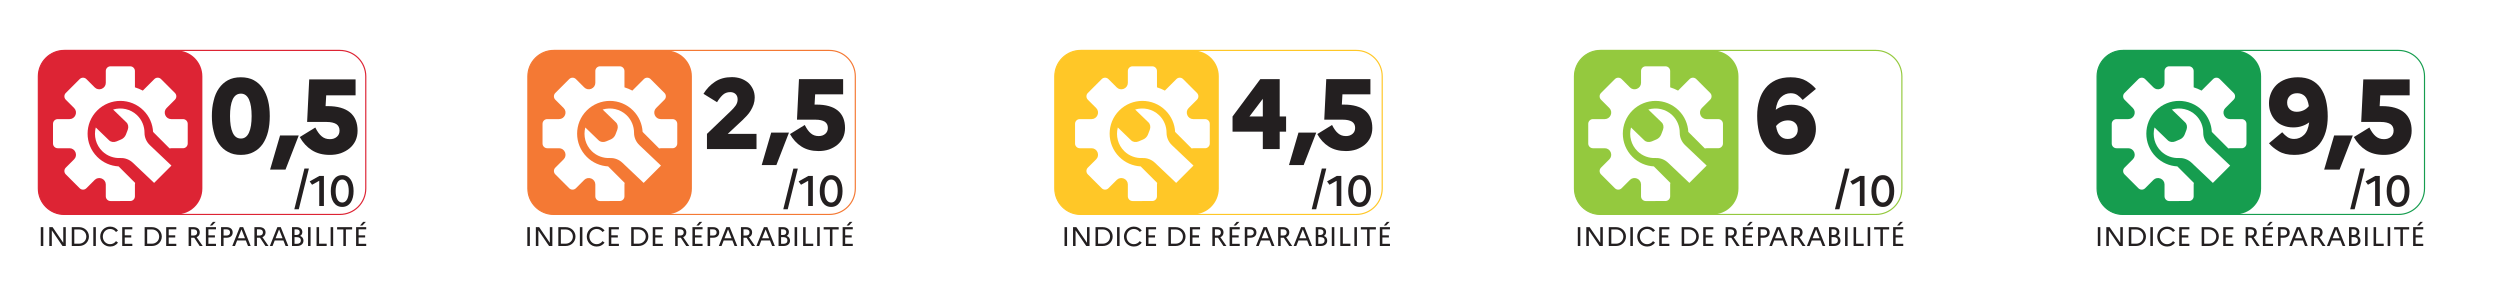 <?xml version="1.0" encoding="UTF-8" standalone="no"?>
<!DOCTYPE svg PUBLIC "-//W3C//DTD SVG 1.1//EN" "http://www.w3.org/Graphics/SVG/1.1/DTD/svg11.dtd">
<svg width="100%" height="100%" viewBox="0 0 3090 375" version="1.1" xmlns="http://www.w3.org/2000/svg" xmlns:xlink="http://www.w3.org/1999/xlink" xml:space="preserve" xmlns:serif="http://www.serif.com/" style="fill-rule:evenodd;clip-rule:evenodd;stroke-miterlimit:10;">
    <rect x="0" y="0" width="3090" height="375" fill="#333333" stroke="none"/>
    <g id="Plan-de-travail1" serif:id="Plan de travail1" transform="matrix(1,0,0,1,-208.633,-1260.31)">
        <g transform="matrix(6.967,0,0,1.349,206.102,1260.14)">
            <rect x="0.363" y="0.127" width="443.55" height="278.044" style="fill:white;"/>
        </g>
        <rect x="208.633" y="1260.31" width="3089.69" height="374.571" style="fill:none;"/>
        <g transform="matrix(4.167,0,0,4.167,1031.8,1322.63)">
            <path d="M0,48.65L-33.283,48.65C-37.526,48.65 -40.966,45.21 -40.966,40.967L-40.966,7.684C-40.966,3.44 -37.526,0 -33.283,0L0,0C4.243,0 7.683,3.44 7.683,7.684L7.683,40.967C7.683,45.21 4.243,48.65 0,48.65" style="fill:rgb(244,121,52);fill-rule:nonzero;"/>
        </g>
        <g transform="matrix(4.167,0,0,4.167,893.121,1322.63)">
            <path d="M0,48.65L81.749,48.65C85.992,48.65 89.432,45.21 89.432,40.967L89.432,7.684C89.432,3.44 85.992,0 81.749,0L0,0C-4.243,0 -7.684,3.44 -7.684,7.684L-7.684,40.967C-7.684,45.21 -4.243,48.65 0,48.65Z" style="fill:none;fill-rule:nonzero;stroke:rgb(244,121,52);stroke-width:0.35px;"/>
        </g>
        <g transform="matrix(4.167,0,0,4.167,1683.06,1322.63)">
            <path d="M0,48.65L-33.283,48.65C-37.526,48.65 -40.966,45.21 -40.966,40.967L-40.966,7.684C-40.966,3.44 -37.526,0 -33.283,0L0,0C4.244,0 7.684,3.44 7.684,7.684L7.684,40.967C7.684,45.21 4.244,48.65 0,48.65" style="fill:rgb(255,199,39);fill-rule:nonzero;"/>
        </g>
        <g transform="matrix(4.167,0,0,4.167,1544.38,1322.63)">
            <path d="M0,48.65L81.749,48.65C85.992,48.65 89.432,45.21 89.432,40.967L89.432,7.684C89.432,3.44 85.992,0 81.749,0L0,0C-4.243,0 -7.683,3.44 -7.683,7.684L-7.683,40.967C-7.683,45.21 -4.243,48.65 0,48.65Z" style="fill:none;fill-rule:nonzero;stroke:rgb(255,199,39);stroke-width:0.35px;"/>
        </g>
        <g transform="matrix(4.167,0,0,4.167,2325.37,1322.63)">
            <path d="M0,48.65L-33.283,48.65C-37.526,48.65 -40.966,45.21 -40.966,40.967L-40.966,7.684C-40.966,3.44 -37.526,0 -33.283,0L0,0C4.243,0 7.683,3.44 7.683,7.684L7.683,40.967C7.683,45.21 4.243,48.65 0,48.65" style="fill:rgb(148,201,62);fill-rule:nonzero;"/>
        </g>
        <g transform="matrix(4.167,0,0,4.167,2186.69,1322.63)">
            <path d="M0,48.65L81.749,48.65C85.992,48.65 89.433,45.21 89.433,40.967L89.433,7.684C89.433,3.44 85.992,0 81.749,0L0,0C-4.243,0 -7.683,3.44 -7.683,7.684L-7.683,40.967C-7.683,45.21 -4.243,48.65 0,48.65Z" style="fill:none;fill-rule:nonzero;stroke:rgb(148,201,62);stroke-width:0.35px;"/>
        </g>
        <g transform="matrix(4.167,0,0,4.167,2971.34,1322.63)">
            <path d="M0,48.65L-33.283,48.65C-37.526,48.65 -40.966,45.21 -40.966,40.967L-40.966,7.684C-40.966,3.44 -37.526,0 -33.283,0L0,0C4.243,0 7.684,3.44 7.684,7.684L7.684,40.967C7.684,45.21 4.243,48.65 0,48.65" style="fill:rgb(22,157,79);fill-rule:nonzero;"/>
        </g>
        <g transform="matrix(4.167,0,0,4.167,2832.66,1322.63)">
            <path d="M0,48.65L81.749,48.65C85.992,48.65 89.432,45.21 89.432,40.967L89.432,7.684C89.432,3.44 85.992,0 81.749,0L0,0C-4.243,0 -7.683,3.44 -7.683,7.684L-7.683,40.967C-7.683,45.21 -4.243,48.65 0,48.65Z" style="fill:none;fill-rule:nonzero;stroke:rgb(22,157,79);stroke-width:0.35px;"/>
        </g>
        <g transform="matrix(4.167,0,0,4.167,426.74,1322.63)">
            <path d="M0,48.65L-33.283,48.65C-37.526,48.65 -40.966,45.21 -40.966,40.967L-40.966,7.684C-40.966,3.44 -37.526,0 -33.283,0L0,0C4.244,0 7.684,3.44 7.684,7.684L7.684,40.967C7.684,45.21 4.244,48.65 0,48.65" style="fill:rgb(221,36,52);fill-rule:nonzero;"/>
        </g>
        <g transform="matrix(4.167,0,0,4.167,288.061,1322.63)">
            <path d="M0,48.65L81.749,48.65C85.992,48.65 89.432,45.21 89.432,40.967L89.432,7.684C89.432,3.44 85.992,0 81.749,0L0,0C-4.244,0 -7.684,3.44 -7.684,7.684L-7.684,40.967C-7.684,45.21 -4.244,48.65 0,48.65Z" style="fill:none;fill-rule:nonzero;stroke:rgb(221,36,52);stroke-width:0.35px;"/>
        </g>
        <g transform="matrix(4.167,0,0,4.167,375.398,1362.76)">
            <path d="M0,30.125C0,29.967 0.025,29.815 0.062,29.667L-4.836,24.769C-7.149,24.646 -9.426,23.702 -11.192,21.936C-14.989,18.138 -14.989,11.987 -11.192,8.189C-7.396,4.394 -1.242,4.391 2.555,8.189C4.321,9.955 5.264,12.231 5.387,14.544L10.286,19.443C10.434,19.405 10.587,19.38 10.745,19.38L14.259,19.381C15.032,19.383 15.661,18.754 15.662,17.978L15.662,12.147C15.662,11.371 15.032,10.741 14.256,10.742L10.747,10.742C9.977,10.742 9.291,10.269 8.996,9.558L8.988,9.533C8.692,8.827 8.844,8.006 9.387,7.464L11.872,4.978C12.42,4.43 12.42,3.542 11.872,2.994L7.748,-1.13C7.2,-1.678 6.312,-1.679 5.763,-1.13L2.345,2.288C1.589,1.892 0.804,1.569 0.003,1.318L0,-3.514C0,-4.29 -0.63,-4.92 -1.403,-4.917L-7.236,-4.92C-8.012,-4.92 -8.642,-4.29 -8.639,-3.517L-8.639,-0.003C-8.639,0.767 -9.111,1.453 -9.825,1.746L-9.848,1.757C-10.556,2.049 -11.371,1.897 -11.914,1.355L-14.399,-1.13C-14.947,-1.679 -15.838,-1.676 -16.387,-1.128L-20.511,2.997C-21.059,3.545 -21.059,4.433 -20.511,4.981L-18.026,7.467C-17.483,8.009 -17.331,8.824 -17.626,9.535L-17.638,9.558C-17.927,10.269 -18.613,10.742 -19.383,10.742L-22.898,10.741C-23.673,10.742 -24.3,11.369 -24.3,12.144L-24.3,17.98C-24.303,18.754 -23.673,19.383 -22.898,19.383L-19.383,19.383C-18.613,19.383 -17.93,19.853 -17.635,20.564L-17.626,20.589C-17.331,21.301 -17.483,22.116 -18.026,22.659L-20.51,25.144C-21.059,25.692 -21.059,26.58 -20.511,27.128L-16.387,31.252C-15.839,31.801 -14.95,31.801 -14.402,31.252L-11.917,28.767C-11.374,28.225 -10.556,28.076 -9.848,28.368L-9.823,28.376C-9.111,28.671 -8.639,29.358 -8.639,30.128L-8.642,33.639C-8.642,34.415 -8.012,35.045 -7.236,35.045L-1.403,35.042C-0.627,35.042 0,34.415 0,33.639L0,30.125Z" style="fill:white;fill-rule:nonzero;"/>
        </g>
        <g transform="matrix(4.167,0,0,4.167,357.404,1423.41)">
            <path d="M0,7.734C1.392,7.67 2.746,8.208 3.75,9.175L10.012,15.113L15.148,9.976L8.735,3.896C7.742,2.939 7.159,1.627 7.161,0.249C7.161,-1.654 6.429,-3.541 4.969,-4.951C3.027,-6.824 0.294,-7.379 -2.156,-6.652L1.785,-2.848C2.343,-2.312 2.497,-1.456 2.188,-0.641L1.665,0.732C1.409,1.408 0.886,1.948 0.221,2.227L-1.133,2.8C-1.935,3.139 -2.795,3.012 -3.353,2.476L-7.294,-1.327C-7.935,1.146 -7.281,3.857 -5.339,5.732C-3.861,7.159 -1.922,7.82 0,7.734" style="fill:white;fill-rule:nonzero;"/>
        </g>
        <g transform="matrix(4.167,0,0,4.167,980.458,1362.76)">
            <path d="M0,30.125C0,29.967 0.025,29.815 0.062,29.667L-4.836,24.769C-7.149,24.646 -9.426,23.702 -11.192,21.936C-14.989,18.138 -14.989,11.987 -11.192,8.189C-7.396,4.394 -1.242,4.391 2.555,8.189C4.321,9.955 5.264,12.231 5.387,14.544L10.286,19.443C10.434,19.405 10.587,19.38 10.745,19.38L14.259,19.381C15.032,19.383 15.661,18.754 15.662,17.978L15.662,12.147C15.662,11.371 15.032,10.741 14.256,10.742L10.747,10.742C9.977,10.742 9.291,10.269 8.996,9.558L8.988,9.533C8.692,8.827 8.844,8.006 9.387,7.464L11.872,4.978C12.42,4.43 12.42,3.542 11.872,2.994L7.748,-1.13C7.2,-1.678 6.312,-1.679 5.763,-1.13L2.345,2.288C1.589,1.892 0.804,1.569 0.003,1.318L0,-3.514C0,-4.29 -0.63,-4.92 -1.403,-4.917L-7.236,-4.92C-8.012,-4.92 -8.642,-4.29 -8.639,-3.517L-8.639,-0.003C-8.639,0.767 -9.111,1.453 -9.825,1.746L-9.848,1.757C-10.556,2.049 -11.371,1.897 -11.914,1.355L-14.399,-1.13C-14.947,-1.679 -15.838,-1.676 -16.387,-1.128L-20.511,2.997C-21.059,3.545 -21.059,4.433 -20.511,4.981L-18.026,7.467C-17.483,8.009 -17.331,8.824 -17.626,9.535L-17.638,9.558C-17.927,10.269 -18.613,10.742 -19.383,10.742L-22.898,10.741C-23.673,10.742 -24.3,11.369 -24.3,12.144L-24.3,17.98C-24.303,18.754 -23.673,19.383 -22.898,19.383L-19.383,19.383C-18.613,19.383 -17.93,19.853 -17.635,20.564L-17.626,20.589C-17.331,21.301 -17.483,22.116 -18.026,22.659L-20.51,25.144C-21.059,25.692 -21.059,26.58 -20.511,27.128L-16.387,31.252C-15.839,31.801 -14.95,31.801 -14.402,31.252L-11.917,28.767C-11.374,28.225 -10.556,28.076 -9.848,28.368L-9.822,28.376C-9.111,28.671 -8.639,29.358 -8.639,30.128L-8.642,33.639C-8.642,34.415 -8.012,35.045 -7.236,35.045L-1.403,35.042C-0.627,35.042 0,34.415 0,33.639L0,30.125Z" style="fill:white;fill-rule:nonzero;"/>
        </g>
        <g transform="matrix(4.167,0,0,4.167,962.464,1423.41)">
            <path d="M0,7.734C1.392,7.67 2.746,8.208 3.75,9.175L10.012,15.113L15.148,9.976L8.735,3.896C7.742,2.939 7.159,1.627 7.161,0.249C7.161,-1.654 6.429,-3.541 4.969,-4.951C3.027,-6.824 0.294,-7.379 -2.156,-6.652L1.785,-2.848C2.343,-2.312 2.497,-1.456 2.188,-0.641L1.665,0.732C1.409,1.408 0.886,1.948 0.221,2.227L-1.133,2.8C-1.935,3.139 -2.795,3.012 -3.353,2.476L-7.294,-1.327C-7.935,1.146 -7.281,3.857 -5.339,5.732C-3.861,7.159 -1.922,7.82 0,7.734" style="fill:white;fill-rule:nonzero;"/>
        </g>
        <g transform="matrix(4.167,0,0,4.167,1638.65,1362.76)">
            <path d="M0,30.125C0,29.967 0.025,29.815 0.062,29.667L-4.836,24.769C-7.149,24.646 -9.426,23.702 -11.192,21.936C-14.989,18.138 -14.989,11.987 -11.192,8.189C-7.396,4.394 -1.242,4.391 2.555,8.189C4.321,9.955 5.264,12.231 5.387,14.544L10.286,19.443C10.434,19.405 10.587,19.38 10.745,19.38L14.259,19.381C15.032,19.383 15.661,18.754 15.662,17.978L15.662,12.147C15.662,11.371 15.032,10.741 14.256,10.742L10.747,10.742C9.977,10.742 9.291,10.269 8.996,9.558L8.988,9.533C8.692,8.827 8.844,8.006 9.387,7.464L11.872,4.978C12.42,4.43 12.42,3.542 11.872,2.994L7.748,-1.13C7.2,-1.678 6.312,-1.679 5.763,-1.13L2.345,2.288C1.589,1.892 0.804,1.569 0.003,1.318L0,-3.514C0,-4.29 -0.63,-4.92 -1.403,-4.917L-7.236,-4.92C-8.012,-4.92 -8.642,-4.29 -8.639,-3.517L-8.639,-0.003C-8.639,0.767 -9.111,1.453 -9.825,1.746L-9.848,1.757C-10.556,2.049 -11.371,1.897 -11.914,1.355L-14.399,-1.13C-14.947,-1.679 -15.838,-1.676 -16.387,-1.128L-20.511,2.997C-21.059,3.545 -21.059,4.433 -20.511,4.981L-18.026,7.467C-17.483,8.009 -17.331,8.824 -17.626,9.535L-17.638,9.558C-17.927,10.269 -18.613,10.742 -19.383,10.742L-22.898,10.741C-23.673,10.742 -24.3,11.369 -24.3,12.144L-24.3,17.98C-24.303,18.754 -23.673,19.383 -22.898,19.383L-19.383,19.383C-18.613,19.383 -17.93,19.853 -17.635,20.564L-17.626,20.589C-17.331,21.301 -17.483,22.116 -18.026,22.659L-20.511,25.144C-21.059,25.692 -21.059,26.58 -20.511,27.128L-16.387,31.252C-15.839,31.801 -14.95,31.801 -14.402,31.252L-11.917,28.767C-11.374,28.225 -10.556,28.076 -9.848,28.368L-9.823,28.376C-9.111,28.671 -8.639,29.358 -8.639,30.128L-8.642,33.639C-8.642,34.415 -8.012,35.045 -7.236,35.045L-1.403,35.042C-0.627,35.042 0,34.415 0,33.639L0,30.125Z" style="fill:white;fill-rule:nonzero;"/>
        </g>
        <g transform="matrix(4.167,0,0,4.167,1620.65,1423.41)">
            <path d="M0,7.734C1.392,7.67 2.746,8.208 3.75,9.175L10.012,15.113L15.148,9.976L8.735,3.896C7.742,2.939 7.159,1.627 7.161,0.249C7.161,-1.654 6.429,-3.541 4.969,-4.951C3.027,-6.824 0.294,-7.379 -2.156,-6.652L1.785,-2.848C2.343,-2.312 2.497,-1.456 2.188,-0.641L1.665,0.732C1.409,1.408 0.886,1.948 0.221,2.227L-1.133,2.8C-1.935,3.139 -2.795,3.012 -3.353,2.476L-7.294,-1.327C-7.935,1.146 -7.281,3.857 -5.339,5.732C-3.861,7.159 -1.922,7.82 0,7.734" style="fill:white;fill-rule:nonzero;"/>
        </g>
        <g transform="matrix(4.167,0,0,4.167,2272.95,1362.76)">
            <path d="M0,30.125C0,29.967 0.025,29.815 0.062,29.667L-4.836,24.769C-7.149,24.646 -9.426,23.702 -11.192,21.936C-14.989,18.138 -14.989,11.987 -11.192,8.189C-7.396,4.394 -1.242,4.391 2.555,8.189C4.321,9.955 5.264,12.231 5.387,14.544L10.286,19.443C10.434,19.405 10.587,19.38 10.745,19.38L14.259,19.381C15.032,19.383 15.661,18.754 15.662,17.978L15.662,12.147C15.662,11.371 15.032,10.741 14.256,10.742L10.747,10.742C9.977,10.742 9.291,10.269 8.996,9.558L8.988,9.533C8.692,8.827 8.844,8.006 9.387,7.464L11.872,4.978C12.42,4.43 12.42,3.542 11.872,2.994L7.748,-1.13C7.2,-1.678 6.312,-1.679 5.763,-1.13L2.345,2.288C1.589,1.892 0.804,1.569 0.003,1.318L0,-3.514C0,-4.29 -0.63,-4.92 -1.403,-4.917L-7.236,-4.92C-8.012,-4.92 -8.642,-4.29 -8.639,-3.517L-8.639,-0.003C-8.639,0.767 -9.111,1.453 -9.825,1.746L-9.848,1.757C-10.556,2.049 -11.371,1.897 -11.914,1.355L-14.399,-1.13C-14.947,-1.679 -15.838,-1.676 -16.387,-1.128L-20.511,2.997C-21.059,3.545 -21.059,4.433 -20.511,4.981L-18.026,7.467C-17.483,8.009 -17.331,8.824 -17.626,9.535L-17.638,9.558C-17.927,10.269 -18.613,10.742 -19.383,10.742L-22.898,10.741C-23.673,10.742 -24.3,11.369 -24.3,12.144L-24.3,17.98C-24.303,18.754 -23.673,19.383 -22.898,19.383L-19.383,19.383C-18.613,19.383 -17.93,19.853 -17.635,20.564L-17.626,20.589C-17.331,21.301 -17.483,22.116 -18.026,22.659L-20.51,25.144C-21.059,25.692 -21.059,26.58 -20.511,27.128L-16.387,31.252C-15.839,31.801 -14.95,31.801 -14.402,31.252L-11.917,28.767C-11.374,28.225 -10.556,28.076 -9.848,28.368L-9.823,28.376C-9.111,28.671 -8.639,29.358 -8.639,30.128L-8.642,33.639C-8.642,34.415 -8.012,35.045 -7.236,35.045L-1.403,35.042C-0.627,35.042 0,34.415 0,33.639L0,30.125Z" style="fill:white;fill-rule:nonzero;"/>
        </g>
        <g transform="matrix(4.167,0,0,4.167,2254.95,1423.41)">
            <path d="M0,7.734C1.392,7.67 2.746,8.208 3.75,9.175L10.012,15.113L15.148,9.976L8.735,3.896C7.742,2.939 7.159,1.627 7.161,0.249C7.161,-1.654 6.429,-3.541 4.969,-4.951C3.027,-6.824 0.294,-7.379 -2.156,-6.652L1.785,-2.848C2.343,-2.312 2.497,-1.456 2.188,-0.641L1.665,0.732C1.409,1.408 0.886,1.948 0.221,2.227L-1.133,2.8C-1.935,3.139 -2.795,3.012 -3.353,2.476L-7.294,-1.327C-7.935,1.146 -7.281,3.857 -5.339,5.732C-3.861,7.159 -1.922,7.82 0,7.734" style="fill:white;fill-rule:nonzero;"/>
        </g>
        <g transform="matrix(4.167,0,0,4.167,2920,1362.76)">
            <path d="M0,30.125C0,29.967 0.025,29.815 0.062,29.667L-4.836,24.769C-7.149,24.646 -9.426,23.702 -11.191,21.936C-14.989,18.138 -14.989,11.987 -11.191,8.189C-7.396,4.394 -1.242,4.391 2.555,8.189C4.321,9.955 5.264,12.231 5.387,14.544L10.286,19.443C10.434,19.405 10.587,19.38 10.745,19.38L14.259,19.381C15.032,19.383 15.661,18.754 15.662,17.978L15.662,12.147C15.662,11.371 15.032,10.741 14.256,10.742L10.747,10.742C9.977,10.742 9.291,10.269 8.996,9.558L8.988,9.533C8.692,8.827 8.844,8.006 9.387,7.464L11.872,4.978C12.42,4.43 12.42,3.542 11.872,2.994L7.748,-1.13C7.2,-1.678 6.312,-1.679 5.763,-1.13L2.345,2.288C1.589,1.892 0.804,1.569 0.003,1.318L0,-3.514C0,-4.29 -0.63,-4.92 -1.403,-4.917L-7.236,-4.92C-8.012,-4.92 -8.641,-4.29 -8.639,-3.517L-8.639,-0.003C-8.639,0.767 -9.111,1.453 -9.825,1.746L-9.848,1.757C-10.556,2.049 -11.371,1.897 -11.914,1.355L-14.399,-1.13C-14.947,-1.679 -15.839,-1.676 -16.387,-1.128L-20.511,2.997C-21.059,3.545 -21.059,4.433 -20.511,4.981L-18.026,7.467C-17.483,8.009 -17.331,8.824 -17.626,9.535L-17.638,9.558C-17.927,10.269 -18.613,10.742 -19.383,10.742L-22.898,10.741C-23.673,10.742 -24.3,11.369 -24.3,12.144L-24.3,17.98C-24.303,18.754 -23.673,19.383 -22.898,19.383L-19.383,19.383C-18.613,19.383 -17.93,19.853 -17.635,20.564L-17.626,20.589C-17.331,21.301 -17.483,22.116 -18.026,22.659L-20.51,25.144C-21.059,25.692 -21.059,26.58 -20.511,27.128L-16.387,31.252C-15.839,31.801 -14.95,31.801 -14.402,31.252L-11.917,28.767C-11.374,28.225 -10.556,28.076 -9.848,28.368L-9.823,28.376C-9.111,28.671 -8.639,29.358 -8.639,30.128L-8.642,33.639C-8.642,34.415 -8.012,35.045 -7.236,35.045L-1.403,35.042C-0.627,35.042 0,34.415 0,33.639L0,30.125Z" style="fill:white;fill-rule:nonzero;"/>
        </g>
        <g transform="matrix(4.167,0,0,4.167,2902,1423.41)">
            <path d="M0,7.734C1.392,7.67 2.746,8.208 3.75,9.175L10.012,15.113L15.148,9.976L8.735,3.896C7.742,2.939 7.159,1.627 7.161,0.249C7.161,-1.654 6.429,-3.541 4.969,-4.951C3.027,-6.824 0.294,-7.379 -2.156,-6.652L1.785,-2.848C2.343,-2.312 2.497,-1.456 2.188,-0.641L1.665,0.732C1.409,1.408 0.886,1.948 0.221,2.227L-1.133,2.8C-1.935,3.139 -2.795,3.012 -3.353,2.476L-7.294,-1.327C-7.935,1.146 -7.281,3.857 -5.339,5.732C-3.862,7.159 -1.922,7.82 0,7.734" style="fill:white;fill-rule:nonzero;"/>
        </g>
        <g transform="matrix(4.167,0,0,4.167,-23.265,2.955)">
            <g transform="matrix(31.116,0,0,31.116,728.266,347.065)">
                <path d="M0.254,0.02C0.193,0.02 0.143,0.008 0.104,-0.016C0.065,-0.039 0.035,-0.064 0.013,-0.091L0.139,-0.196C0.155,-0.177 0.172,-0.162 0.189,-0.15C0.206,-0.138 0.228,-0.132 0.253,-0.132C0.289,-0.132 0.32,-0.145 0.347,-0.171C0.373,-0.196 0.389,-0.236 0.396,-0.29C0.376,-0.275 0.353,-0.263 0.328,-0.255C0.303,-0.246 0.275,-0.242 0.244,-0.242C0.208,-0.242 0.176,-0.248 0.147,-0.26C0.118,-0.271 0.094,-0.287 0.075,-0.308C0.055,-0.329 0.04,-0.353 0.029,-0.382C0.018,-0.41 0.013,-0.44 0.013,-0.473C0.013,-0.506 0.019,-0.538 0.032,-0.569C0.044,-0.599 0.062,-0.625 0.085,-0.648C0.108,-0.67 0.137,-0.688 0.172,-0.701C0.206,-0.713 0.245,-0.72 0.289,-0.72C0.338,-0.72 0.38,-0.711 0.416,-0.694C0.451,-0.676 0.481,-0.651 0.504,-0.619C0.527,-0.586 0.545,-0.547 0.556,-0.501C0.567,-0.455 0.573,-0.404 0.573,-0.347C0.573,-0.294 0.567,-0.246 0.554,-0.201C0.541,-0.156 0.521,-0.117 0.495,-0.084C0.468,-0.051 0.435,-0.026 0.395,-0.008C0.355,0.011 0.308,0.02 0.254,0.02ZM0.186,-0.479C0.186,-0.452 0.194,-0.431 0.211,-0.415C0.228,-0.399 0.25,-0.391 0.278,-0.391C0.301,-0.391 0.322,-0.396 0.342,-0.405C0.361,-0.413 0.378,-0.427 0.393,-0.445C0.386,-0.489 0.374,-0.521 0.355,-0.54C0.335,-0.559 0.311,-0.568 0.282,-0.568C0.253,-0.568 0.23,-0.56 0.213,-0.544C0.195,-0.527 0.186,-0.506 0.186,-0.479Z" style="fill:rgb(35,31,32);fill-rule:nonzero;"/>
            </g>
            <g transform="matrix(31.116,0,0,31.116,745.068,347.065)">
                <path d="M0.146,0.16L-0.001,0.16L0.094,-0.165L0.272,-0.165L0.146,0.16Z" style="fill:rgb(35,31,32);fill-rule:nonzero;"/>
            </g>
            <g transform="matrix(31.116,0,0,31.116,753.5,347.065)">
                <path d="M0.081,-0.294L0.101,-0.7L0.543,-0.7L0.543,-0.548L0.263,-0.548L0.257,-0.445L0.277,-0.445C0.37,-0.445 0.441,-0.425 0.49,-0.385C0.538,-0.345 0.562,-0.287 0.562,-0.21C0.562,-0.175 0.555,-0.144 0.542,-0.115C0.528,-0.086 0.509,-0.062 0.486,-0.043C0.462,-0.023 0.434,-0.008 0.402,0.004C0.369,0.015 0.335,0.02 0.298,0.02C0.23,0.02 0.173,0.005 0.126,-0.025C0.079,-0.055 0.04,-0.097 0.011,-0.15L0.159,-0.241C0.178,-0.203 0.198,-0.175 0.22,-0.157C0.241,-0.139 0.267,-0.13 0.298,-0.13C0.325,-0.13 0.347,-0.137 0.365,-0.153C0.382,-0.168 0.39,-0.187 0.39,-0.212C0.39,-0.239 0.38,-0.26 0.359,-0.274C0.337,-0.287 0.307,-0.294 0.268,-0.294L0.081,-0.294Z" style="fill:rgb(35,31,32);fill-rule:nonzero;"/>
            </g>
            <g transform="matrix(12.74,0,0,12.74,752.595,361.295)">
                <path d="M0.013,0.197L0.117,0.197L0.352,-0.75L0.248,-0.75L0.013,0.197Z" style="fill:rgb(35,31,32);fill-rule:nonzero;"/>
            </g>
            <g transform="matrix(12.74,0,0,12.74,757.258,362.862)">
                <path d="M0.227,-0.001L0.336,-0.001L0.336,-0.701L0.229,-0.701L0.004,-0.574L0.06,-0.496L0.227,-0.589L0.227,-0.001Z" style="fill:rgb(35,31,32);fill-rule:nonzero;"/>
            </g>
            <g transform="matrix(12.74,0,0,12.74,763.144,362.862)">
                <path d="M0.3,-0.72C0.121,-0.72 0.034,-0.559 0.034,-0.35C0.034,-0.141 0.121,0.02 0.3,0.02C0.479,0.02 0.565,-0.141 0.565,-0.35C0.565,-0.559 0.479,-0.72 0.3,-0.72ZM0.3,-0.618C0.401,-0.618 0.452,-0.507 0.452,-0.35C0.452,-0.194 0.401,-0.082 0.3,-0.082C0.198,-0.082 0.147,-0.193 0.147,-0.35C0.147,-0.506 0.198,-0.618 0.3,-0.618Z" style="fill:rgb(35,31,32);fill-rule:nonzero;"/>
            </g>
        </g>
        <g transform="matrix(4.167,0,0,4.167,-23.265,2.955)">
            <g transform="matrix(29.634,0,0,29.634,420.236,345.954)">
                <path d="M0.034,-0.174L0.034,-0.326L0.312,-0.7L0.506,-0.7L0.506,-0.326L0.57,-0.326L0.57,-0.174L0.506,-0.174L0.506,-0L0.337,-0L0.337,-0.174L0.034,-0.174ZM0.203,-0.326L0.337,-0.326L0.337,-0.503L0.203,-0.326Z" style="fill:rgb(35,31,32);fill-rule:nonzero;"/>
            </g>
            <g transform="matrix(29.634,0,0,29.634,438.017,345.954)">
                <path d="M0.146,0.16L-0.001,0.16L0.094,-0.165L0.272,-0.165L0.146,0.16Z" style="fill:rgb(35,31,32);fill-rule:nonzero;"/>
            </g>
            <g transform="matrix(29.634,0,0,29.634,446.047,345.954)">
                <path d="M0.081,-0.294L0.101,-0.7L0.543,-0.7L0.543,-0.548L0.263,-0.548L0.257,-0.445L0.277,-0.445C0.37,-0.445 0.441,-0.425 0.49,-0.385C0.538,-0.345 0.562,-0.287 0.562,-0.21C0.562,-0.175 0.555,-0.144 0.542,-0.115C0.528,-0.086 0.509,-0.062 0.486,-0.043C0.462,-0.023 0.434,-0.008 0.402,0.004C0.369,0.015 0.335,0.02 0.298,0.02C0.23,0.02 0.173,0.005 0.126,-0.025C0.079,-0.055 0.04,-0.097 0.011,-0.15L0.159,-0.241C0.178,-0.203 0.198,-0.175 0.22,-0.157C0.241,-0.139 0.267,-0.13 0.298,-0.13C0.325,-0.13 0.347,-0.137 0.365,-0.153C0.382,-0.168 0.39,-0.187 0.39,-0.212C0.39,-0.239 0.38,-0.26 0.359,-0.274C0.337,-0.287 0.307,-0.294 0.268,-0.294L0.081,-0.294Z" style="fill:rgb(35,31,32);fill-rule:nonzero;"/>
            </g>
            <g transform="matrix(12.74,0,0,12.74,444.566,361.294)">
                <path d="M0.013,0.197L0.117,0.197L0.352,-0.75L0.248,-0.75L0.013,0.197Z" style="fill:rgb(35,31,32);fill-rule:nonzero;"/>
            </g>
            <g transform="matrix(12.74,0,0,12.74,449.228,362.861)">
                <path d="M0.227,-0.001L0.336,-0.001L0.336,-0.701L0.229,-0.701L0.004,-0.574L0.06,-0.496L0.227,-0.589L0.227,-0.001Z" style="fill:rgb(35,31,32);fill-rule:nonzero;"/>
            </g>
            <g transform="matrix(12.74,0,0,12.74,455.114,362.861)">
                <path d="M0.3,-0.72C0.121,-0.72 0.034,-0.559 0.034,-0.35C0.034,-0.141 0.121,0.02 0.3,0.02C0.479,0.02 0.565,-0.141 0.565,-0.35C0.565,-0.559 0.479,-0.72 0.3,-0.72ZM0.3,-0.618C0.401,-0.618 0.452,-0.507 0.452,-0.35C0.452,-0.194 0.401,-0.082 0.3,-0.082C0.198,-0.082 0.147,-0.193 0.147,-0.35C0.147,-0.506 0.198,-0.618 0.3,-0.618Z" style="fill:rgb(35,31,32);fill-rule:nonzero;"/>
            </g>
        </g>
        <g transform="matrix(4.167,0,0,4.167,-23.265,2.955)">
            <g transform="matrix(31.116,0,0,31.116,117.748,347.065)">
                <path d="M0.3,-0.72C0.347,-0.72 0.389,-0.711 0.424,-0.692C0.459,-0.673 0.487,-0.647 0.51,-0.614C0.532,-0.581 0.549,-0.542 0.56,-0.497C0.571,-0.452 0.576,-0.403 0.576,-0.35C0.576,-0.297 0.571,-0.248 0.56,-0.203C0.549,-0.158 0.532,-0.119 0.51,-0.086C0.487,-0.053 0.459,-0.027 0.424,-0.009C0.389,0.011 0.347,0.02 0.3,0.02C0.253,0.02 0.212,0.011 0.177,-0.009C0.142,-0.027 0.114,-0.053 0.091,-0.086C0.068,-0.119 0.051,-0.158 0.041,-0.203C0.029,-0.248 0.024,-0.297 0.024,-0.35C0.024,-0.403 0.029,-0.452 0.041,-0.497C0.051,-0.542 0.068,-0.581 0.091,-0.614C0.114,-0.647 0.142,-0.673 0.177,-0.692C0.212,-0.711 0.253,-0.72 0.3,-0.72ZM0.301,-0.564C0.265,-0.564 0.239,-0.545 0.222,-0.508C0.205,-0.47 0.197,-0.417 0.197,-0.35C0.197,-0.283 0.205,-0.23 0.222,-0.193C0.239,-0.155 0.265,-0.136 0.301,-0.136C0.335,-0.136 0.361,-0.155 0.378,-0.193C0.395,-0.23 0.403,-0.283 0.403,-0.35C0.403,-0.417 0.395,-0.47 0.378,-0.508C0.361,-0.545 0.335,-0.564 0.301,-0.564Z" style="fill:rgb(35,31,32);fill-rule:nonzero;"/>
            </g>
            <g transform="matrix(31.116,0,0,31.116,135.795,347.065)">
                <path d="M0.146,0.16L-0.001,0.16L0.094,-0.165L0.272,-0.165L0.146,0.16Z" style="fill:rgb(35,31,32);fill-rule:nonzero;"/>
            </g>
            <g transform="matrix(31.116,0,0,31.116,144.227,347.065)">
                <path d="M0.081,-0.294L0.101,-0.7L0.543,-0.7L0.543,-0.548L0.263,-0.548L0.257,-0.445L0.277,-0.445C0.37,-0.445 0.441,-0.425 0.49,-0.385C0.538,-0.345 0.562,-0.287 0.562,-0.21C0.562,-0.175 0.555,-0.144 0.542,-0.115C0.528,-0.086 0.509,-0.062 0.486,-0.043C0.462,-0.023 0.434,-0.008 0.402,0.004C0.369,0.015 0.335,0.02 0.298,0.02C0.23,0.02 0.173,0.005 0.126,-0.025C0.079,-0.055 0.04,-0.097 0.011,-0.15L0.159,-0.241C0.178,-0.203 0.198,-0.175 0.22,-0.157C0.241,-0.139 0.267,-0.13 0.298,-0.13C0.325,-0.13 0.347,-0.137 0.365,-0.153C0.382,-0.168 0.39,-0.187 0.39,-0.212C0.39,-0.239 0.38,-0.26 0.359,-0.274C0.337,-0.287 0.307,-0.294 0.268,-0.294L0.081,-0.294Z" style="fill:rgb(35,31,32);fill-rule:nonzero;"/>
            </g>
            <g transform="matrix(12.74,0,0,12.74,142.786,361.295)">
                <path d="M0.013,0.197L0.117,0.197L0.352,-0.75L0.248,-0.75L0.013,0.197Z" style="fill:rgb(35,31,32);fill-rule:nonzero;"/>
            </g>
            <g transform="matrix(12.74,0,0,12.74,147.449,362.862)">
                <path d="M0.227,-0.001L0.336,-0.001L0.336,-0.701L0.229,-0.701L0.004,-0.574L0.06,-0.496L0.227,-0.589L0.227,-0.001Z" style="fill:rgb(35,31,32);fill-rule:nonzero;"/>
            </g>
            <g transform="matrix(12.74,0,0,12.74,153.335,362.862)">
                <path d="M0.3,-0.72C0.121,-0.72 0.034,-0.559 0.034,-0.35C0.034,-0.141 0.121,0.02 0.3,0.02C0.479,0.02 0.565,-0.141 0.565,-0.35C0.565,-0.559 0.479,-0.72 0.3,-0.72ZM0.3,-0.618C0.401,-0.618 0.452,-0.507 0.452,-0.35C0.452,-0.194 0.401,-0.082 0.3,-0.082C0.198,-0.082 0.147,-0.193 0.147,-0.35C0.147,-0.506 0.198,-0.618 0.3,-0.618Z" style="fill:rgb(35,31,32);fill-rule:nonzero;"/>
            </g>
        </g>
        <g transform="matrix(4.167,0,0,4.167,-23.265,2.955)">
            <g transform="matrix(12.74,0,0,12.74,287.817,361.297)">
                <path d="M0.013,0.197L0.117,0.197L0.352,-0.75L0.248,-0.75L0.013,0.197Z" style="fill:rgb(35,31,32);fill-rule:nonzero;"/>
            </g>
            <g transform="matrix(12.74,0,0,12.74,292.48,362.864)">
                <path d="M0.227,-0.001L0.336,-0.001L0.336,-0.701L0.229,-0.701L0.004,-0.574L0.06,-0.496L0.227,-0.589L0.227,-0.001Z" style="fill:rgb(35,31,32);fill-rule:nonzero;"/>
            </g>
            <g transform="matrix(12.74,0,0,12.74,298.366,362.864)">
                <path d="M0.3,-0.72C0.121,-0.72 0.034,-0.559 0.034,-0.35C0.034,-0.141 0.121,0.02 0.3,0.02C0.479,0.02 0.565,-0.141 0.565,-0.35C0.565,-0.559 0.479,-0.72 0.3,-0.72ZM0.3,-0.618C0.401,-0.618 0.452,-0.507 0.452,-0.35C0.452,-0.194 0.401,-0.082 0.3,-0.082C0.198,-0.082 0.147,-0.193 0.147,-0.35C0.147,-0.506 0.198,-0.618 0.3,-0.618Z" style="fill:rgb(35,31,32);fill-rule:nonzero;"/>
            </g>
        </g>
        <g transform="matrix(4.167,0,0,4.167,-23.265,2.955)">
            <g transform="matrix(31.116,0,0,31.116,576.14,347.065)">
                <path d="M0.342,-0.72C0.403,-0.72 0.453,-0.708 0.492,-0.685C0.531,-0.661 0.561,-0.636 0.583,-0.609L0.457,-0.504C0.441,-0.523 0.424,-0.538 0.407,-0.55C0.39,-0.562 0.368,-0.568 0.343,-0.568C0.307,-0.568 0.276,-0.555 0.25,-0.53C0.223,-0.504 0.207,-0.464 0.2,-0.41C0.22,-0.425 0.243,-0.437 0.268,-0.446C0.293,-0.454 0.321,-0.458 0.352,-0.458C0.388,-0.458 0.42,-0.452 0.449,-0.441C0.478,-0.429 0.502,-0.413 0.522,-0.392C0.541,-0.371 0.556,-0.347 0.567,-0.319C0.578,-0.29 0.583,-0.26 0.583,-0.227C0.583,-0.194 0.577,-0.162 0.565,-0.132C0.552,-0.101 0.534,-0.075 0.511,-0.053C0.488,-0.03 0.459,-0.012 0.425,0.001C0.39,0.014 0.351,0.02 0.307,0.02C0.258,0.02 0.216,0.011 0.181,-0.007C0.145,-0.024 0.115,-0.049 0.092,-0.082C0.069,-0.114 0.051,-0.153 0.04,-0.199C0.029,-0.245 0.023,-0.296 0.023,-0.353C0.023,-0.406 0.029,-0.454 0.043,-0.5C0.056,-0.545 0.075,-0.583 0.102,-0.616C0.128,-0.649 0.161,-0.674 0.201,-0.693C0.241,-0.711 0.288,-0.72 0.342,-0.72ZM0.318,-0.309C0.295,-0.309 0.274,-0.305 0.255,-0.296C0.235,-0.287 0.218,-0.273 0.203,-0.255C0.21,-0.211 0.223,-0.18 0.242,-0.161C0.261,-0.141 0.285,-0.132 0.314,-0.132C0.343,-0.132 0.366,-0.14 0.384,-0.157C0.401,-0.173 0.41,-0.194 0.41,-0.221C0.41,-0.248 0.402,-0.269 0.385,-0.285C0.368,-0.301 0.346,-0.309 0.318,-0.309Z" style="fill:rgb(35,31,32);fill-rule:nonzero;"/>
            </g>
            <g transform="matrix(12.74,0,0,12.74,599.76,361.297)">
                <path d="M0.013,0.197L0.117,0.197L0.352,-0.75L0.248,-0.75L0.013,0.197Z" style="fill:rgb(35,31,32);fill-rule:nonzero;"/>
            </g>
            <g transform="matrix(12.74,0,0,12.74,604.423,362.865)">
                <path d="M0.227,-0.001L0.336,-0.001L0.336,-0.701L0.229,-0.701L0.004,-0.574L0.06,-0.496L0.227,-0.589L0.227,-0.001Z" style="fill:rgb(35,31,32);fill-rule:nonzero;"/>
            </g>
            <g transform="matrix(12.74,0,0,12.74,610.309,362.865)">
                <path d="M0.3,-0.72C0.121,-0.72 0.034,-0.559 0.034,-0.35C0.034,-0.141 0.121,0.02 0.3,0.02C0.479,0.02 0.565,-0.141 0.565,-0.35C0.565,-0.559 0.479,-0.72 0.3,-0.72ZM0.3,-0.618C0.401,-0.618 0.452,-0.507 0.452,-0.35C0.452,-0.194 0.401,-0.082 0.3,-0.082C0.198,-0.082 0.147,-0.193 0.147,-0.35C0.147,-0.506 0.198,-0.618 0.3,-0.618Z" style="fill:rgb(35,31,32);fill-rule:nonzero;"/>
            </g>
        </g>
        <g transform="matrix(4.167,0,0,4.167,-23.265,2.955)">
            <g transform="matrix(7.988,0,0,7.988,66.859,374.708)">
                <rect x="0.111" y="-0.7" width="0.094" height="0.7" style="fill:rgb(35,31,32);"/>
            </g>
            <g transform="matrix(7.988,0,0,7.988,69.383,374.708)">
                <path d="M0.111,-0L0.111,-0.7L0.234,-0.7L0.63,-0.118L0.63,-0.7L0.724,-0.7L0.724,-0L0.601,-0L0.205,-0.582L0.205,-0L0.111,-0Z" style="fill:rgb(35,31,32);fill-rule:nonzero;"/>
            </g>
            <g transform="matrix(7.988,0,0,7.988,76.052,374.708)">
                <path d="M0.111,-0L0.111,-0.7L0.38,-0.7C0.435,-0.7 0.485,-0.691 0.53,-0.672C0.575,-0.653 0.614,-0.628 0.646,-0.596C0.678,-0.564 0.703,-0.527 0.721,-0.485C0.739,-0.442 0.748,-0.397 0.748,-0.35C0.748,-0.303 0.739,-0.258 0.721,-0.216C0.703,-0.173 0.678,-0.136 0.646,-0.104C0.614,-0.072 0.575,-0.047 0.53,-0.028C0.485,-0.009 0.435,-0 0.38,-0L0.111,-0ZM0.382,-0.614L0.205,-0.614L0.205,-0.086L0.382,-0.086C0.421,-0.086 0.456,-0.093 0.49,-0.107C0.523,-0.121 0.551,-0.14 0.575,-0.164C0.599,-0.187 0.618,-0.215 0.631,-0.248C0.644,-0.28 0.651,-0.314 0.651,-0.35C0.651,-0.387 0.644,-0.421 0.631,-0.454C0.618,-0.486 0.599,-0.514 0.575,-0.538C0.551,-0.561 0.523,-0.58 0.49,-0.594C0.456,-0.607 0.421,-0.614 0.382,-0.614Z" style="fill:rgb(35,31,32);fill-rule:nonzero;"/>
            </g>
            <g transform="matrix(7.988,0,0,7.988,82.443,374.708)">
                <rect x="0.111" y="-0.7" width="0.094" height="0.7" style="fill:rgb(35,31,32);"/>
            </g>
            <g transform="matrix(7.988,0,0,7.988,84.967,374.708)">
                <path d="M0.419,-0.068C0.466,-0.068 0.508,-0.079 0.546,-0.1C0.583,-0.121 0.614,-0.148 0.637,-0.182L0.712,-0.124C0.68,-0.081 0.639,-0.046 0.589,-0.02C0.538,0.007 0.482,0.02 0.419,0.02C0.364,0.02 0.314,0.01 0.269,-0.01C0.224,-0.03 0.185,-0.057 0.153,-0.09C0.121,-0.123 0.096,-0.163 0.078,-0.208C0.06,-0.253 0.051,-0.3 0.051,-0.35C0.051,-0.4 0.06,-0.448 0.078,-0.493C0.096,-0.538 0.121,-0.577 0.153,-0.61C0.185,-0.643 0.224,-0.67 0.269,-0.69C0.314,-0.71 0.364,-0.72 0.419,-0.72C0.482,-0.72 0.538,-0.707 0.589,-0.68C0.639,-0.653 0.68,-0.619 0.712,-0.576L0.637,-0.518C0.614,-0.552 0.583,-0.58 0.546,-0.601C0.508,-0.622 0.466,-0.632 0.419,-0.632C0.38,-0.632 0.343,-0.625 0.31,-0.61C0.277,-0.595 0.248,-0.575 0.224,-0.55C0.2,-0.524 0.181,-0.494 0.168,-0.46C0.155,-0.425 0.148,-0.389 0.148,-0.35C0.148,-0.311 0.155,-0.275 0.168,-0.241C0.181,-0.206 0.2,-0.176 0.224,-0.151C0.248,-0.125 0.277,-0.105 0.31,-0.09C0.343,-0.075 0.38,-0.068 0.419,-0.068Z" style="fill:rgb(35,31,32);fill-rule:nonzero;"/>
            </g>
            <g transform="matrix(7.988,0,0,7.988,91.013,374.708)">
                <path d="M0.111,-0L0.111,-0.7L0.487,-0.7L0.487,-0.618L0.205,-0.618L0.205,-0.397L0.447,-0.397L0.447,-0.316L0.205,-0.316L0.205,-0.082L0.487,-0.082L0.487,-0L0.111,-0Z" style="fill:rgb(35,31,32);fill-rule:nonzero;"/>
            </g>
            <g transform="matrix(7.988,0,0,7.988,97.667,374.708)">
                <path d="M0.111,-0L0.111,-0.7L0.38,-0.7C0.435,-0.7 0.485,-0.691 0.53,-0.672C0.575,-0.653 0.614,-0.628 0.646,-0.596C0.678,-0.564 0.703,-0.527 0.721,-0.485C0.739,-0.442 0.748,-0.397 0.748,-0.35C0.748,-0.303 0.739,-0.258 0.721,-0.216C0.703,-0.173 0.678,-0.136 0.646,-0.104C0.614,-0.072 0.575,-0.047 0.53,-0.028C0.485,-0.009 0.435,-0 0.38,-0L0.111,-0ZM0.382,-0.614L0.205,-0.614L0.205,-0.086L0.382,-0.086C0.421,-0.086 0.456,-0.093 0.49,-0.107C0.523,-0.121 0.551,-0.14 0.575,-0.164C0.599,-0.187 0.618,-0.215 0.631,-0.248C0.644,-0.28 0.651,-0.314 0.651,-0.35C0.651,-0.387 0.644,-0.421 0.631,-0.454C0.618,-0.486 0.599,-0.514 0.575,-0.538C0.551,-0.561 0.523,-0.58 0.49,-0.594C0.456,-0.607 0.421,-0.614 0.382,-0.614Z" style="fill:rgb(35,31,32);fill-rule:nonzero;"/>
            </g>
            <g transform="matrix(7.988,0,0,7.988,104.057,374.708)">
                <path d="M0.111,-0L0.111,-0.7L0.487,-0.7L0.487,-0.618L0.205,-0.618L0.205,-0.397L0.447,-0.397L0.447,-0.316L0.205,-0.316L0.205,-0.082L0.487,-0.082L0.487,-0L0.111,-0Z" style="fill:rgb(35,31,32);fill-rule:nonzero;"/>
            </g>
            <g transform="matrix(7.988,0,0,7.988,110.711,374.708)">
                <path d="M0.111,-0L0.111,-0.7L0.297,-0.7C0.367,-0.7 0.423,-0.682 0.464,-0.647C0.505,-0.611 0.525,-0.563 0.525,-0.503C0.525,-0.461 0.515,-0.425 0.494,-0.395C0.473,-0.364 0.445,-0.342 0.408,-0.327L0.634,-0L0.521,-0L0.319,-0.308C0.316,-0.307 0.312,-0.307 0.308,-0.307L0.205,-0.307L0.205,-0L0.111,-0ZM0.301,-0.618L0.205,-0.618L0.205,-0.389L0.301,-0.389C0.341,-0.389 0.372,-0.399 0.395,-0.419C0.417,-0.439 0.428,-0.468 0.428,-0.505C0.428,-0.54 0.417,-0.568 0.395,-0.588C0.372,-0.608 0.341,-0.618 0.301,-0.618Z" style="fill:rgb(35,31,32);fill-rule:nonzero;"/>
            </g>
            <g transform="matrix(7.988,0,0,7.988,115.831,374.708)">
                <path d="M0.345,-0.76L0.258,-0.76L0.371,-0.895L0.473,-0.895L0.345,-0.76ZM0.111,-0L0.111,-0.7L0.487,-0.7L0.487,-0.618L0.205,-0.618L0.205,-0.397L0.447,-0.397L0.447,-0.316L0.205,-0.316L0.205,-0.082L0.487,-0.082L0.487,-0L0.111,-0Z" style="fill:rgb(35,31,32);fill-rule:nonzero;"/>
            </g>
            <g transform="matrix(7.988,0,0,7.988,120.328,374.708)">
                <path d="M0.111,-0L0.111,-0.7L0.316,-0.7C0.385,-0.7 0.44,-0.682 0.482,-0.647C0.523,-0.611 0.543,-0.563 0.543,-0.503C0.543,-0.443 0.523,-0.395 0.482,-0.36C0.44,-0.325 0.385,-0.307 0.316,-0.307L0.205,-0.307L0.205,-0L0.111,-0ZM0.318,-0.618L0.205,-0.618L0.205,-0.389L0.318,-0.389C0.358,-0.389 0.389,-0.399 0.412,-0.419C0.435,-0.439 0.446,-0.468 0.446,-0.505C0.446,-0.54 0.435,-0.568 0.412,-0.588C0.389,-0.608 0.358,-0.618 0.318,-0.618Z" style="fill:rgb(35,31,32);fill-rule:nonzero;"/>
            </g>
            <g transform="matrix(7.988,0,0,7.988,124.33,374.708)">
                <path d="M0.027,-0L0.306,-0.7L0.432,-0.7L0.711,-0L0.611,-0L0.53,-0.206L0.208,-0.206L0.127,-0L0.027,-0ZM0.239,-0.287L0.499,-0.287L0.369,-0.618L0.239,-0.287Z" style="fill:rgb(35,31,32);fill-rule:nonzero;"/>
            </g>
            <g transform="matrix(7.988,0,0,7.988,130.225,374.708)">
                <path d="M0.111,-0L0.111,-0.7L0.297,-0.7C0.367,-0.7 0.423,-0.682 0.464,-0.647C0.505,-0.611 0.525,-0.563 0.525,-0.503C0.525,-0.461 0.515,-0.425 0.494,-0.395C0.473,-0.364 0.445,-0.342 0.408,-0.327L0.634,-0L0.521,-0L0.319,-0.308C0.316,-0.307 0.312,-0.307 0.308,-0.307L0.205,-0.307L0.205,-0L0.111,-0ZM0.301,-0.618L0.205,-0.618L0.205,-0.389L0.301,-0.389C0.341,-0.389 0.372,-0.399 0.395,-0.419C0.417,-0.439 0.428,-0.468 0.428,-0.505C0.428,-0.54 0.417,-0.568 0.395,-0.588C0.372,-0.608 0.341,-0.618 0.301,-0.618Z" style="fill:rgb(35,31,32);fill-rule:nonzero;"/>
            </g>
            <g transform="matrix(7.988,0,0,7.988,135.48,374.708)">
                <path d="M0.027,-0L0.306,-0.7L0.432,-0.7L0.711,-0L0.611,-0L0.53,-0.206L0.208,-0.206L0.127,-0L0.027,-0ZM0.239,-0.287L0.499,-0.287L0.369,-0.618L0.239,-0.287Z" style="fill:rgb(35,31,32);fill-rule:nonzero;"/>
            </g>
            <g transform="matrix(7.988,0,0,7.988,141.375,374.708)">
                <path d="M0.111,-0L0.111,-0.7L0.28,-0.7C0.347,-0.7 0.399,-0.684 0.438,-0.651C0.476,-0.618 0.495,-0.573 0.495,-0.518C0.495,-0.487 0.488,-0.459 0.474,-0.434C0.459,-0.409 0.438,-0.389 0.411,-0.374C0.452,-0.359 0.483,-0.337 0.505,-0.307C0.526,-0.276 0.537,-0.241 0.537,-0.201C0.537,-0.14 0.515,-0.091 0.472,-0.055C0.429,-0.018 0.37,-0 0.297,-0L0.111,-0ZM0.281,-0.618L0.205,-0.618L0.205,-0.409L0.281,-0.409C0.317,-0.409 0.345,-0.418 0.367,-0.437C0.388,-0.455 0.398,-0.481 0.398,-0.515C0.398,-0.548 0.388,-0.573 0.367,-0.591C0.345,-0.609 0.317,-0.618 0.281,-0.618ZM0.301,-0.328L0.205,-0.328L0.205,-0.082L0.301,-0.082C0.344,-0.082 0.378,-0.093 0.403,-0.115C0.428,-0.136 0.44,-0.167 0.44,-0.206C0.44,-0.245 0.428,-0.275 0.403,-0.296C0.378,-0.317 0.344,-0.328 0.301,-0.328Z" style="fill:rgb(35,31,32);fill-rule:nonzero;"/>
            </g>
            <g transform="matrix(7.988,0,0,7.988,146.136,374.708)">
                <rect x="0.111" y="-0.7" width="0.094" height="0.7" style="fill:rgb(35,31,32);"/>
            </g>
            <g transform="matrix(7.988,0,0,7.988,148.66,374.708)">
                <path d="M0.111,-0L0.111,-0.7L0.205,-0.7L0.205,-0.086L0.487,-0.086L0.487,-0L0.111,-0Z" style="fill:rgb(35,31,32);fill-rule:nonzero;"/>
            </g>
            <g transform="matrix(7.988,0,0,7.988,152.838,374.708)">
                <rect x="0.111" y="-0.7" width="0.094" height="0.7" style="fill:rgb(35,31,32);"/>
            </g>
            <g transform="matrix(7.988,0,0,7.988,155.362,374.708)">
                <path d="M0.035,-0.614L0.035,-0.7L0.593,-0.7L0.593,-0.614L0.361,-0.614L0.361,-0L0.267,-0L0.267,-0.614L0.035,-0.614Z" style="fill:rgb(35,31,32);fill-rule:nonzero;"/>
            </g>
            <g transform="matrix(7.988,0,0,7.988,160.386,374.708)">
                <path d="M0.345,-0.76L0.258,-0.76L0.371,-0.895L0.473,-0.895L0.345,-0.76ZM0.111,-0L0.111,-0.7L0.487,-0.7L0.487,-0.618L0.205,-0.618L0.205,-0.397L0.447,-0.397L0.447,-0.316L0.205,-0.316L0.205,-0.082L0.487,-0.082L0.487,-0L0.111,-0Z" style="fill:rgb(35,31,32);fill-rule:nonzero;"/>
            </g>
        </g>
        <g transform="matrix(4.167,0,0,4.167,-23.265,2.955)">
            <g transform="matrix(7.988,0,0,7.988,211.18,374.708)">
                <rect x="0.111" y="-0.7" width="0.094" height="0.7" style="fill:rgb(35,31,32);"/>
            </g>
            <g transform="matrix(7.988,0,0,7.988,213.705,374.708)">
                <path d="M0.111,-0L0.111,-0.7L0.234,-0.7L0.63,-0.118L0.63,-0.7L0.724,-0.7L0.724,-0L0.601,-0L0.205,-0.582L0.205,-0L0.111,-0Z" style="fill:rgb(35,31,32);fill-rule:nonzero;"/>
            </g>
            <g transform="matrix(7.988,0,0,7.988,220.374,374.708)">
                <path d="M0.111,-0L0.111,-0.7L0.38,-0.7C0.435,-0.7 0.485,-0.691 0.53,-0.672C0.575,-0.653 0.614,-0.628 0.646,-0.596C0.678,-0.564 0.703,-0.527 0.721,-0.485C0.739,-0.442 0.748,-0.397 0.748,-0.35C0.748,-0.303 0.739,-0.258 0.721,-0.216C0.703,-0.173 0.678,-0.136 0.646,-0.104C0.614,-0.072 0.575,-0.047 0.53,-0.028C0.485,-0.009 0.435,-0 0.38,-0L0.111,-0ZM0.382,-0.614L0.205,-0.614L0.205,-0.086L0.382,-0.086C0.421,-0.086 0.456,-0.093 0.49,-0.107C0.523,-0.121 0.551,-0.14 0.575,-0.164C0.599,-0.187 0.618,-0.215 0.631,-0.248C0.644,-0.28 0.651,-0.314 0.651,-0.35C0.651,-0.387 0.644,-0.421 0.631,-0.454C0.618,-0.486 0.599,-0.514 0.575,-0.538C0.551,-0.561 0.523,-0.58 0.49,-0.594C0.456,-0.607 0.421,-0.614 0.382,-0.614Z" style="fill:rgb(35,31,32);fill-rule:nonzero;"/>
            </g>
            <g transform="matrix(7.988,0,0,7.988,226.764,374.708)">
                <rect x="0.111" y="-0.7" width="0.094" height="0.7" style="fill:rgb(35,31,32);"/>
            </g>
            <g transform="matrix(7.988,0,0,7.988,229.288,374.708)">
                <path d="M0.419,-0.068C0.466,-0.068 0.508,-0.079 0.546,-0.1C0.583,-0.121 0.614,-0.148 0.637,-0.182L0.712,-0.124C0.68,-0.081 0.639,-0.046 0.589,-0.02C0.538,0.007 0.482,0.02 0.419,0.02C0.364,0.02 0.314,0.01 0.269,-0.01C0.224,-0.03 0.185,-0.057 0.153,-0.09C0.121,-0.123 0.096,-0.163 0.078,-0.208C0.06,-0.253 0.051,-0.3 0.051,-0.35C0.051,-0.4 0.06,-0.448 0.078,-0.493C0.096,-0.538 0.121,-0.577 0.153,-0.61C0.185,-0.643 0.224,-0.67 0.269,-0.69C0.314,-0.71 0.364,-0.72 0.419,-0.72C0.482,-0.72 0.538,-0.707 0.589,-0.68C0.639,-0.653 0.68,-0.619 0.712,-0.576L0.637,-0.518C0.614,-0.552 0.583,-0.58 0.546,-0.601C0.508,-0.622 0.466,-0.632 0.419,-0.632C0.38,-0.632 0.343,-0.625 0.31,-0.61C0.277,-0.595 0.248,-0.575 0.224,-0.55C0.2,-0.524 0.181,-0.494 0.168,-0.46C0.155,-0.425 0.148,-0.389 0.148,-0.35C0.148,-0.311 0.155,-0.275 0.168,-0.241C0.181,-0.206 0.2,-0.176 0.224,-0.151C0.248,-0.125 0.277,-0.105 0.31,-0.09C0.343,-0.075 0.38,-0.068 0.419,-0.068Z" style="fill:rgb(35,31,32);fill-rule:nonzero;"/>
            </g>
            <g transform="matrix(7.988,0,0,7.988,235.335,374.708)">
                <path d="M0.111,-0L0.111,-0.7L0.487,-0.7L0.487,-0.618L0.205,-0.618L0.205,-0.397L0.447,-0.397L0.447,-0.316L0.205,-0.316L0.205,-0.082L0.487,-0.082L0.487,-0L0.111,-0Z" style="fill:rgb(35,31,32);fill-rule:nonzero;"/>
            </g>
            <g transform="matrix(7.988,0,0,7.988,241.989,374.708)">
                <path d="M0.111,-0L0.111,-0.7L0.38,-0.7C0.435,-0.7 0.485,-0.691 0.53,-0.672C0.575,-0.653 0.614,-0.628 0.646,-0.596C0.678,-0.564 0.703,-0.527 0.721,-0.485C0.739,-0.442 0.748,-0.397 0.748,-0.35C0.748,-0.303 0.739,-0.258 0.721,-0.216C0.703,-0.173 0.678,-0.136 0.646,-0.104C0.614,-0.072 0.575,-0.047 0.53,-0.028C0.485,-0.009 0.435,-0 0.38,-0L0.111,-0ZM0.382,-0.614L0.205,-0.614L0.205,-0.086L0.382,-0.086C0.421,-0.086 0.456,-0.093 0.49,-0.107C0.523,-0.121 0.551,-0.14 0.575,-0.164C0.599,-0.187 0.618,-0.215 0.631,-0.248C0.644,-0.28 0.651,-0.314 0.651,-0.35C0.651,-0.387 0.644,-0.421 0.631,-0.454C0.618,-0.486 0.599,-0.514 0.575,-0.538C0.551,-0.561 0.523,-0.58 0.49,-0.594C0.456,-0.607 0.421,-0.614 0.382,-0.614Z" style="fill:rgb(35,31,32);fill-rule:nonzero;"/>
            </g>
            <g transform="matrix(7.988,0,0,7.988,248.379,374.708)">
                <path d="M0.111,-0L0.111,-0.7L0.487,-0.7L0.487,-0.618L0.205,-0.618L0.205,-0.397L0.447,-0.397L0.447,-0.316L0.205,-0.316L0.205,-0.082L0.487,-0.082L0.487,-0L0.111,-0Z" style="fill:rgb(35,31,32);fill-rule:nonzero;"/>
            </g>
            <g transform="matrix(7.988,0,0,7.988,255.033,374.708)">
                <path d="M0.111,-0L0.111,-0.7L0.297,-0.7C0.367,-0.7 0.423,-0.682 0.464,-0.647C0.505,-0.611 0.525,-0.563 0.525,-0.503C0.525,-0.461 0.515,-0.425 0.494,-0.395C0.473,-0.364 0.445,-0.342 0.408,-0.327L0.634,-0L0.521,-0L0.319,-0.308C0.316,-0.307 0.312,-0.307 0.308,-0.307L0.205,-0.307L0.205,-0L0.111,-0ZM0.301,-0.618L0.205,-0.618L0.205,-0.389L0.301,-0.389C0.341,-0.389 0.372,-0.399 0.395,-0.419C0.417,-0.439 0.428,-0.468 0.428,-0.505C0.428,-0.54 0.417,-0.568 0.395,-0.588C0.372,-0.608 0.341,-0.618 0.301,-0.618Z" style="fill:rgb(35,31,32);fill-rule:nonzero;"/>
            </g>
            <g transform="matrix(7.988,0,0,7.988,260.153,374.708)">
                <path d="M0.345,-0.76L0.258,-0.76L0.371,-0.895L0.473,-0.895L0.345,-0.76ZM0.111,-0L0.111,-0.7L0.487,-0.7L0.487,-0.618L0.205,-0.618L0.205,-0.397L0.447,-0.397L0.447,-0.316L0.205,-0.316L0.205,-0.082L0.487,-0.082L0.487,-0L0.111,-0Z" style="fill:rgb(35,31,32);fill-rule:nonzero;"/>
            </g>
            <g transform="matrix(7.988,0,0,7.988,264.65,374.708)">
                <path d="M0.111,-0L0.111,-0.7L0.316,-0.7C0.385,-0.7 0.44,-0.682 0.482,-0.647C0.523,-0.611 0.543,-0.563 0.543,-0.503C0.543,-0.443 0.523,-0.395 0.482,-0.36C0.44,-0.325 0.385,-0.307 0.316,-0.307L0.205,-0.307L0.205,-0L0.111,-0ZM0.318,-0.618L0.205,-0.618L0.205,-0.389L0.318,-0.389C0.358,-0.389 0.389,-0.399 0.412,-0.419C0.435,-0.439 0.446,-0.468 0.446,-0.505C0.446,-0.54 0.435,-0.568 0.412,-0.588C0.389,-0.608 0.358,-0.618 0.318,-0.618Z" style="fill:rgb(35,31,32);fill-rule:nonzero;"/>
            </g>
            <g transform="matrix(7.988,0,0,7.988,268.652,374.708)">
                <path d="M0.027,-0L0.306,-0.7L0.432,-0.7L0.711,-0L0.611,-0L0.53,-0.206L0.208,-0.206L0.127,-0L0.027,-0ZM0.239,-0.287L0.499,-0.287L0.369,-0.618L0.239,-0.287Z" style="fill:rgb(35,31,32);fill-rule:nonzero;"/>
            </g>
            <g transform="matrix(7.988,0,0,7.988,274.546,374.708)">
                <path d="M0.111,-0L0.111,-0.7L0.297,-0.7C0.367,-0.7 0.423,-0.682 0.464,-0.647C0.505,-0.611 0.525,-0.563 0.525,-0.503C0.525,-0.461 0.515,-0.425 0.494,-0.395C0.473,-0.364 0.445,-0.342 0.408,-0.327L0.634,-0L0.521,-0L0.319,-0.308C0.316,-0.307 0.312,-0.307 0.308,-0.307L0.205,-0.307L0.205,-0L0.111,-0ZM0.301,-0.618L0.205,-0.618L0.205,-0.389L0.301,-0.389C0.341,-0.389 0.372,-0.399 0.395,-0.419C0.417,-0.439 0.428,-0.468 0.428,-0.505C0.428,-0.54 0.417,-0.568 0.395,-0.588C0.372,-0.608 0.341,-0.618 0.301,-0.618Z" style="fill:rgb(35,31,32);fill-rule:nonzero;"/>
            </g>
            <g transform="matrix(7.988,0,0,7.988,279.802,374.708)">
                <path d="M0.027,-0L0.306,-0.7L0.432,-0.7L0.711,-0L0.611,-0L0.53,-0.206L0.208,-0.206L0.127,-0L0.027,-0ZM0.239,-0.287L0.499,-0.287L0.369,-0.618L0.239,-0.287Z" style="fill:rgb(35,31,32);fill-rule:nonzero;"/>
            </g>
            <g transform="matrix(7.988,0,0,7.988,285.697,374.708)">
                <path d="M0.111,-0L0.111,-0.7L0.28,-0.7C0.347,-0.7 0.399,-0.684 0.438,-0.651C0.476,-0.618 0.495,-0.573 0.495,-0.518C0.495,-0.487 0.488,-0.459 0.474,-0.434C0.459,-0.409 0.438,-0.389 0.411,-0.374C0.452,-0.359 0.483,-0.337 0.505,-0.307C0.526,-0.276 0.537,-0.241 0.537,-0.201C0.537,-0.14 0.515,-0.091 0.472,-0.055C0.429,-0.018 0.37,-0 0.297,-0L0.111,-0ZM0.281,-0.618L0.205,-0.618L0.205,-0.409L0.281,-0.409C0.317,-0.409 0.345,-0.418 0.367,-0.437C0.388,-0.455 0.398,-0.481 0.398,-0.515C0.398,-0.548 0.388,-0.573 0.367,-0.591C0.345,-0.609 0.317,-0.618 0.281,-0.618ZM0.301,-0.328L0.205,-0.328L0.205,-0.082L0.301,-0.082C0.344,-0.082 0.378,-0.093 0.403,-0.115C0.428,-0.136 0.44,-0.167 0.44,-0.206C0.44,-0.245 0.428,-0.275 0.403,-0.296C0.378,-0.317 0.344,-0.328 0.301,-0.328Z" style="fill:rgb(35,31,32);fill-rule:nonzero;"/>
            </g>
            <g transform="matrix(7.988,0,0,7.988,290.458,374.708)">
                <rect x="0.111" y="-0.7" width="0.094" height="0.7" style="fill:rgb(35,31,32);"/>
            </g>
            <g transform="matrix(7.988,0,0,7.988,292.982,374.708)">
                <path d="M0.111,-0L0.111,-0.7L0.205,-0.7L0.205,-0.086L0.487,-0.086L0.487,-0L0.111,-0Z" style="fill:rgb(35,31,32);fill-rule:nonzero;"/>
            </g>
            <g transform="matrix(7.988,0,0,7.988,297.159,374.708)">
                <rect x="0.111" y="-0.7" width="0.094" height="0.7" style="fill:rgb(35,31,32);"/>
            </g>
            <g transform="matrix(7.988,0,0,7.988,299.683,374.708)">
                <path d="M0.035,-0.614L0.035,-0.7L0.593,-0.7L0.593,-0.614L0.361,-0.614L0.361,-0L0.267,-0L0.267,-0.614L0.035,-0.614Z" style="fill:rgb(35,31,32);fill-rule:nonzero;"/>
            </g>
            <g transform="matrix(7.988,0,0,7.988,304.708,374.708)">
                <path d="M0.345,-0.76L0.258,-0.76L0.371,-0.895L0.473,-0.895L0.345,-0.76ZM0.111,-0L0.111,-0.7L0.487,-0.7L0.487,-0.618L0.205,-0.618L0.205,-0.397L0.447,-0.397L0.447,-0.316L0.205,-0.316L0.205,-0.082L0.487,-0.082L0.487,-0L0.111,-0Z" style="fill:rgb(35,31,32);fill-rule:nonzero;"/>
            </g>
        </g>
        <g transform="matrix(4.167,0,0,4.167,-23.265,2.955)">
            <g transform="matrix(7.988,0,0,7.988,370.519,374.708)">
                <rect x="0.111" y="-0.7" width="0.094" height="0.7" style="fill:rgb(35,31,32);"/>
            </g>
            <g transform="matrix(7.988,0,0,7.988,373.043,374.708)">
                <path d="M0.111,-0L0.111,-0.7L0.234,-0.7L0.63,-0.118L0.63,-0.7L0.724,-0.7L0.724,-0L0.601,-0L0.205,-0.582L0.205,-0L0.111,-0Z" style="fill:rgb(35,31,32);fill-rule:nonzero;"/>
            </g>
            <g transform="matrix(7.988,0,0,7.988,379.713,374.708)">
                <path d="M0.111,-0L0.111,-0.7L0.38,-0.7C0.435,-0.7 0.485,-0.691 0.53,-0.672C0.575,-0.653 0.614,-0.628 0.646,-0.596C0.678,-0.564 0.703,-0.527 0.721,-0.485C0.739,-0.442 0.748,-0.397 0.748,-0.35C0.748,-0.303 0.739,-0.258 0.721,-0.216C0.703,-0.173 0.678,-0.136 0.646,-0.104C0.614,-0.072 0.575,-0.047 0.53,-0.028C0.485,-0.009 0.435,-0 0.38,-0L0.111,-0ZM0.382,-0.614L0.205,-0.614L0.205,-0.086L0.382,-0.086C0.421,-0.086 0.456,-0.093 0.49,-0.107C0.523,-0.121 0.551,-0.14 0.575,-0.164C0.599,-0.187 0.618,-0.215 0.631,-0.248C0.644,-0.28 0.651,-0.314 0.651,-0.35C0.651,-0.387 0.644,-0.421 0.631,-0.454C0.618,-0.486 0.599,-0.514 0.575,-0.538C0.551,-0.561 0.523,-0.58 0.49,-0.594C0.456,-0.607 0.421,-0.614 0.382,-0.614Z" style="fill:rgb(35,31,32);fill-rule:nonzero;"/>
            </g>
            <g transform="matrix(7.988,0,0,7.988,386.103,374.708)">
                <rect x="0.111" y="-0.7" width="0.094" height="0.7" style="fill:rgb(35,31,32);"/>
            </g>
            <g transform="matrix(7.988,0,0,7.988,388.627,374.708)">
                <path d="M0.419,-0.068C0.466,-0.068 0.508,-0.079 0.546,-0.1C0.583,-0.121 0.614,-0.148 0.637,-0.182L0.712,-0.124C0.68,-0.081 0.639,-0.046 0.589,-0.02C0.538,0.007 0.482,0.02 0.419,0.02C0.364,0.02 0.314,0.01 0.269,-0.01C0.224,-0.03 0.185,-0.057 0.153,-0.09C0.121,-0.123 0.096,-0.163 0.078,-0.208C0.06,-0.253 0.051,-0.3 0.051,-0.35C0.051,-0.4 0.06,-0.448 0.078,-0.493C0.096,-0.538 0.121,-0.577 0.153,-0.61C0.185,-0.643 0.224,-0.67 0.269,-0.69C0.314,-0.71 0.364,-0.72 0.419,-0.72C0.482,-0.72 0.538,-0.707 0.589,-0.68C0.639,-0.653 0.68,-0.619 0.712,-0.576L0.637,-0.518C0.614,-0.552 0.583,-0.58 0.546,-0.601C0.508,-0.622 0.466,-0.632 0.419,-0.632C0.38,-0.632 0.343,-0.625 0.31,-0.61C0.277,-0.595 0.248,-0.575 0.224,-0.55C0.2,-0.524 0.181,-0.494 0.168,-0.46C0.155,-0.425 0.148,-0.389 0.148,-0.35C0.148,-0.311 0.155,-0.275 0.168,-0.241C0.181,-0.206 0.2,-0.176 0.224,-0.151C0.248,-0.125 0.277,-0.105 0.31,-0.09C0.343,-0.075 0.38,-0.068 0.419,-0.068Z" style="fill:rgb(35,31,32);fill-rule:nonzero;"/>
            </g>
            <g transform="matrix(7.988,0,0,7.988,394.674,374.708)">
                <path d="M0.111,-0L0.111,-0.7L0.487,-0.7L0.487,-0.618L0.205,-0.618L0.205,-0.397L0.447,-0.397L0.447,-0.316L0.205,-0.316L0.205,-0.082L0.487,-0.082L0.487,-0L0.111,-0Z" style="fill:rgb(35,31,32);fill-rule:nonzero;"/>
            </g>
            <g transform="matrix(7.988,0,0,7.988,401.327,374.708)">
                <path d="M0.111,-0L0.111,-0.7L0.38,-0.7C0.435,-0.7 0.485,-0.691 0.53,-0.672C0.575,-0.653 0.614,-0.628 0.646,-0.596C0.678,-0.564 0.703,-0.527 0.721,-0.485C0.739,-0.442 0.748,-0.397 0.748,-0.35C0.748,-0.303 0.739,-0.258 0.721,-0.216C0.703,-0.173 0.678,-0.136 0.646,-0.104C0.614,-0.072 0.575,-0.047 0.53,-0.028C0.485,-0.009 0.435,-0 0.38,-0L0.111,-0ZM0.382,-0.614L0.205,-0.614L0.205,-0.086L0.382,-0.086C0.421,-0.086 0.456,-0.093 0.49,-0.107C0.523,-0.121 0.551,-0.14 0.575,-0.164C0.599,-0.187 0.618,-0.215 0.631,-0.248C0.644,-0.28 0.651,-0.314 0.651,-0.35C0.651,-0.387 0.644,-0.421 0.631,-0.454C0.618,-0.486 0.599,-0.514 0.575,-0.538C0.551,-0.561 0.523,-0.58 0.49,-0.594C0.456,-0.607 0.421,-0.614 0.382,-0.614Z" style="fill:rgb(35,31,32);fill-rule:nonzero;"/>
            </g>
            <g transform="matrix(7.988,0,0,7.988,407.718,374.708)">
                <path d="M0.111,-0L0.111,-0.7L0.487,-0.7L0.487,-0.618L0.205,-0.618L0.205,-0.397L0.447,-0.397L0.447,-0.316L0.205,-0.316L0.205,-0.082L0.487,-0.082L0.487,-0L0.111,-0Z" style="fill:rgb(35,31,32);fill-rule:nonzero;"/>
            </g>
            <g transform="matrix(7.988,0,0,7.988,414.371,374.708)">
                <path d="M0.111,-0L0.111,-0.7L0.297,-0.7C0.367,-0.7 0.423,-0.682 0.464,-0.647C0.505,-0.611 0.525,-0.563 0.525,-0.503C0.525,-0.461 0.515,-0.425 0.494,-0.395C0.473,-0.364 0.445,-0.342 0.408,-0.327L0.634,-0L0.521,-0L0.319,-0.308C0.316,-0.307 0.312,-0.307 0.308,-0.307L0.205,-0.307L0.205,-0L0.111,-0ZM0.301,-0.618L0.205,-0.618L0.205,-0.389L0.301,-0.389C0.341,-0.389 0.372,-0.399 0.395,-0.419C0.417,-0.439 0.428,-0.468 0.428,-0.505C0.428,-0.54 0.417,-0.568 0.395,-0.588C0.372,-0.608 0.341,-0.618 0.301,-0.618Z" style="fill:rgb(35,31,32);fill-rule:nonzero;"/>
            </g>
            <g transform="matrix(7.988,0,0,7.988,419.491,374.708)">
                <path d="M0.345,-0.76L0.258,-0.76L0.371,-0.895L0.473,-0.895L0.345,-0.76ZM0.111,-0L0.111,-0.7L0.487,-0.7L0.487,-0.618L0.205,-0.618L0.205,-0.397L0.447,-0.397L0.447,-0.316L0.205,-0.316L0.205,-0.082L0.487,-0.082L0.487,-0L0.111,-0Z" style="fill:rgb(35,31,32);fill-rule:nonzero;"/>
            </g>
            <g transform="matrix(7.988,0,0,7.988,423.988,374.708)">
                <path d="M0.111,-0L0.111,-0.7L0.316,-0.7C0.385,-0.7 0.44,-0.682 0.482,-0.647C0.523,-0.611 0.543,-0.563 0.543,-0.503C0.543,-0.443 0.523,-0.395 0.482,-0.36C0.44,-0.325 0.385,-0.307 0.316,-0.307L0.205,-0.307L0.205,-0L0.111,-0ZM0.318,-0.618L0.205,-0.618L0.205,-0.389L0.318,-0.389C0.358,-0.389 0.389,-0.399 0.412,-0.419C0.435,-0.439 0.446,-0.468 0.446,-0.505C0.446,-0.54 0.435,-0.568 0.412,-0.588C0.389,-0.608 0.358,-0.618 0.318,-0.618Z" style="fill:rgb(35,31,32);fill-rule:nonzero;"/>
            </g>
            <g transform="matrix(7.988,0,0,7.988,427.99,374.708)">
                <path d="M0.027,-0L0.306,-0.7L0.432,-0.7L0.711,-0L0.611,-0L0.53,-0.206L0.208,-0.206L0.127,-0L0.027,-0ZM0.239,-0.287L0.499,-0.287L0.369,-0.618L0.239,-0.287Z" style="fill:rgb(35,31,32);fill-rule:nonzero;"/>
            </g>
            <g transform="matrix(7.988,0,0,7.988,433.885,374.708)">
                <path d="M0.111,-0L0.111,-0.7L0.297,-0.7C0.367,-0.7 0.423,-0.682 0.464,-0.647C0.505,-0.611 0.525,-0.563 0.525,-0.503C0.525,-0.461 0.515,-0.425 0.494,-0.395C0.473,-0.364 0.445,-0.342 0.408,-0.327L0.634,-0L0.521,-0L0.319,-0.308C0.316,-0.307 0.312,-0.307 0.308,-0.307L0.205,-0.307L0.205,-0L0.111,-0ZM0.301,-0.618L0.205,-0.618L0.205,-0.389L0.301,-0.389C0.341,-0.389 0.372,-0.399 0.395,-0.419C0.417,-0.439 0.428,-0.468 0.428,-0.505C0.428,-0.54 0.417,-0.568 0.395,-0.588C0.372,-0.608 0.341,-0.618 0.301,-0.618Z" style="fill:rgb(35,31,32);fill-rule:nonzero;"/>
            </g>
            <g transform="matrix(7.988,0,0,7.988,439.141,374.708)">
                <path d="M0.027,-0L0.306,-0.7L0.432,-0.7L0.711,-0L0.611,-0L0.53,-0.206L0.208,-0.206L0.127,-0L0.027,-0ZM0.239,-0.287L0.499,-0.287L0.369,-0.618L0.239,-0.287Z" style="fill:rgb(35,31,32);fill-rule:nonzero;"/>
            </g>
            <g transform="matrix(7.988,0,0,7.988,445.036,374.708)">
                <path d="M0.111,-0L0.111,-0.7L0.28,-0.7C0.347,-0.7 0.399,-0.684 0.438,-0.651C0.476,-0.618 0.495,-0.573 0.495,-0.518C0.495,-0.487 0.488,-0.459 0.474,-0.434C0.459,-0.409 0.438,-0.389 0.411,-0.374C0.452,-0.359 0.483,-0.337 0.505,-0.307C0.526,-0.276 0.537,-0.241 0.537,-0.201C0.537,-0.14 0.515,-0.091 0.472,-0.055C0.429,-0.018 0.37,-0 0.297,-0L0.111,-0ZM0.281,-0.618L0.205,-0.618L0.205,-0.409L0.281,-0.409C0.317,-0.409 0.345,-0.418 0.367,-0.437C0.388,-0.455 0.398,-0.481 0.398,-0.515C0.398,-0.548 0.388,-0.573 0.367,-0.591C0.345,-0.609 0.317,-0.618 0.281,-0.618ZM0.301,-0.328L0.205,-0.328L0.205,-0.082L0.301,-0.082C0.344,-0.082 0.378,-0.093 0.403,-0.115C0.428,-0.136 0.44,-0.167 0.44,-0.206C0.44,-0.245 0.428,-0.275 0.403,-0.296C0.378,-0.317 0.344,-0.328 0.301,-0.328Z" style="fill:rgb(35,31,32);fill-rule:nonzero;"/>
            </g>
            <g transform="matrix(7.988,0,0,7.988,449.796,374.708)">
                <rect x="0.111" y="-0.7" width="0.094" height="0.7" style="fill:rgb(35,31,32);"/>
            </g>
            <g transform="matrix(7.988,0,0,7.988,452.32,374.708)">
                <path d="M0.111,-0L0.111,-0.7L0.205,-0.7L0.205,-0.086L0.487,-0.086L0.487,-0L0.111,-0Z" style="fill:rgb(35,31,32);fill-rule:nonzero;"/>
            </g>
            <g transform="matrix(7.988,0,0,7.988,456.498,374.708)">
                <rect x="0.111" y="-0.7" width="0.094" height="0.7" style="fill:rgb(35,31,32);"/>
            </g>
            <g transform="matrix(7.988,0,0,7.988,459.022,374.708)">
                <path d="M0.035,-0.614L0.035,-0.7L0.593,-0.7L0.593,-0.614L0.361,-0.614L0.361,-0L0.267,-0L0.267,-0.614L0.035,-0.614Z" style="fill:rgb(35,31,32);fill-rule:nonzero;"/>
            </g>
            <g transform="matrix(7.988,0,0,7.988,464.046,374.708)">
                <path d="M0.345,-0.76L0.258,-0.76L0.371,-0.895L0.473,-0.895L0.345,-0.76ZM0.111,-0L0.111,-0.7L0.487,-0.7L0.487,-0.618L0.205,-0.618L0.205,-0.397L0.447,-0.397L0.447,-0.316L0.205,-0.316L0.205,-0.082L0.487,-0.082L0.487,-0L0.111,-0Z" style="fill:rgb(35,31,32);fill-rule:nonzero;"/>
            </g>
        </g>
        <g transform="matrix(4.167,0,0,4.167,-23.265,2.955)">
            <g transform="matrix(7.988,0,0,7.988,522.765,374.708)">
                <rect x="0.111" y="-0.7" width="0.094" height="0.7" style="fill:rgb(35,31,32);"/>
            </g>
            <g transform="matrix(7.988,0,0,7.988,525.289,374.708)">
                <path d="M0.111,-0L0.111,-0.7L0.234,-0.7L0.63,-0.118L0.63,-0.7L0.724,-0.7L0.724,-0L0.601,-0L0.205,-0.582L0.205,-0L0.111,-0Z" style="fill:rgb(35,31,32);fill-rule:nonzero;"/>
            </g>
            <g transform="matrix(7.988,0,0,7.988,531.958,374.708)">
                <path d="M0.111,-0L0.111,-0.7L0.38,-0.7C0.435,-0.7 0.485,-0.691 0.53,-0.672C0.575,-0.653 0.614,-0.628 0.646,-0.596C0.678,-0.564 0.703,-0.527 0.721,-0.485C0.739,-0.442 0.748,-0.397 0.748,-0.35C0.748,-0.303 0.739,-0.258 0.721,-0.216C0.703,-0.173 0.678,-0.136 0.646,-0.104C0.614,-0.072 0.575,-0.047 0.53,-0.028C0.485,-0.009 0.435,-0 0.38,-0L0.111,-0ZM0.382,-0.614L0.205,-0.614L0.205,-0.086L0.382,-0.086C0.421,-0.086 0.456,-0.093 0.49,-0.107C0.523,-0.121 0.551,-0.14 0.575,-0.164C0.599,-0.187 0.618,-0.215 0.631,-0.248C0.644,-0.28 0.651,-0.314 0.651,-0.35C0.651,-0.387 0.644,-0.421 0.631,-0.454C0.618,-0.486 0.599,-0.514 0.575,-0.538C0.551,-0.561 0.523,-0.58 0.49,-0.594C0.456,-0.607 0.421,-0.614 0.382,-0.614Z" style="fill:rgb(35,31,32);fill-rule:nonzero;"/>
            </g>
            <g transform="matrix(7.988,0,0,7.988,538.349,374.708)">
                <rect x="0.111" y="-0.7" width="0.094" height="0.7" style="fill:rgb(35,31,32);"/>
            </g>
            <g transform="matrix(7.988,0,0,7.988,540.873,374.708)">
                <path d="M0.419,-0.068C0.466,-0.068 0.508,-0.079 0.546,-0.1C0.583,-0.121 0.614,-0.148 0.637,-0.182L0.712,-0.124C0.68,-0.081 0.639,-0.046 0.589,-0.02C0.538,0.007 0.482,0.02 0.419,0.02C0.364,0.02 0.314,0.01 0.269,-0.01C0.224,-0.03 0.185,-0.057 0.153,-0.09C0.121,-0.123 0.096,-0.163 0.078,-0.208C0.06,-0.253 0.051,-0.3 0.051,-0.35C0.051,-0.4 0.06,-0.448 0.078,-0.493C0.096,-0.538 0.121,-0.577 0.153,-0.61C0.185,-0.643 0.224,-0.67 0.269,-0.69C0.314,-0.71 0.364,-0.72 0.419,-0.72C0.482,-0.72 0.538,-0.707 0.589,-0.68C0.639,-0.653 0.68,-0.619 0.712,-0.576L0.637,-0.518C0.614,-0.552 0.583,-0.58 0.546,-0.601C0.508,-0.622 0.466,-0.632 0.419,-0.632C0.38,-0.632 0.343,-0.625 0.31,-0.61C0.277,-0.595 0.248,-0.575 0.224,-0.55C0.2,-0.524 0.181,-0.494 0.168,-0.46C0.155,-0.425 0.148,-0.389 0.148,-0.35C0.148,-0.311 0.155,-0.275 0.168,-0.241C0.181,-0.206 0.2,-0.176 0.224,-0.151C0.248,-0.125 0.277,-0.105 0.31,-0.09C0.343,-0.075 0.38,-0.068 0.419,-0.068Z" style="fill:rgb(35,31,32);fill-rule:nonzero;"/>
            </g>
            <g transform="matrix(7.988,0,0,7.988,546.919,374.708)">
                <path d="M0.111,-0L0.111,-0.7L0.487,-0.7L0.487,-0.618L0.205,-0.618L0.205,-0.397L0.447,-0.397L0.447,-0.316L0.205,-0.316L0.205,-0.082L0.487,-0.082L0.487,-0L0.111,-0Z" style="fill:rgb(35,31,32);fill-rule:nonzero;"/>
            </g>
            <g transform="matrix(7.988,0,0,7.988,553.573,374.708)">
                <path d="M0.111,-0L0.111,-0.7L0.38,-0.7C0.435,-0.7 0.485,-0.691 0.53,-0.672C0.575,-0.653 0.614,-0.628 0.646,-0.596C0.678,-0.564 0.703,-0.527 0.721,-0.485C0.739,-0.442 0.748,-0.397 0.748,-0.35C0.748,-0.303 0.739,-0.258 0.721,-0.216C0.703,-0.173 0.678,-0.136 0.646,-0.104C0.614,-0.072 0.575,-0.047 0.53,-0.028C0.485,-0.009 0.435,-0 0.38,-0L0.111,-0ZM0.382,-0.614L0.205,-0.614L0.205,-0.086L0.382,-0.086C0.421,-0.086 0.456,-0.093 0.49,-0.107C0.523,-0.121 0.551,-0.14 0.575,-0.164C0.599,-0.187 0.618,-0.215 0.631,-0.248C0.644,-0.28 0.651,-0.314 0.651,-0.35C0.651,-0.387 0.644,-0.421 0.631,-0.454C0.618,-0.486 0.599,-0.514 0.575,-0.538C0.551,-0.561 0.523,-0.58 0.49,-0.594C0.456,-0.607 0.421,-0.614 0.382,-0.614Z" style="fill:rgb(35,31,32);fill-rule:nonzero;"/>
            </g>
            <g transform="matrix(7.988,0,0,7.988,559.963,374.708)">
                <path d="M0.111,-0L0.111,-0.7L0.487,-0.7L0.487,-0.618L0.205,-0.618L0.205,-0.397L0.447,-0.397L0.447,-0.316L0.205,-0.316L0.205,-0.082L0.487,-0.082L0.487,-0L0.111,-0Z" style="fill:rgb(35,31,32);fill-rule:nonzero;"/>
            </g>
            <g transform="matrix(7.988,0,0,7.988,566.617,374.708)">
                <path d="M0.111,-0L0.111,-0.7L0.297,-0.7C0.367,-0.7 0.423,-0.682 0.464,-0.647C0.505,-0.611 0.525,-0.563 0.525,-0.503C0.525,-0.461 0.515,-0.425 0.494,-0.395C0.473,-0.364 0.445,-0.342 0.408,-0.327L0.634,-0L0.521,-0L0.319,-0.308C0.316,-0.307 0.312,-0.307 0.308,-0.307L0.205,-0.307L0.205,-0L0.111,-0ZM0.301,-0.618L0.205,-0.618L0.205,-0.389L0.301,-0.389C0.341,-0.389 0.372,-0.399 0.395,-0.419C0.417,-0.439 0.428,-0.468 0.428,-0.505C0.428,-0.54 0.417,-0.568 0.395,-0.588C0.372,-0.608 0.341,-0.618 0.301,-0.618Z" style="fill:rgb(35,31,32);fill-rule:nonzero;"/>
            </g>
            <g transform="matrix(7.988,0,0,7.988,571.737,374.708)">
                <path d="M0.345,-0.76L0.258,-0.76L0.371,-0.895L0.473,-0.895L0.345,-0.76ZM0.111,-0L0.111,-0.7L0.487,-0.7L0.487,-0.618L0.205,-0.618L0.205,-0.397L0.447,-0.397L0.447,-0.316L0.205,-0.316L0.205,-0.082L0.487,-0.082L0.487,-0L0.111,-0Z" style="fill:rgb(35,31,32);fill-rule:nonzero;"/>
            </g>
            <g transform="matrix(7.988,0,0,7.988,576.234,374.708)">
                <path d="M0.111,-0L0.111,-0.7L0.316,-0.7C0.385,-0.7 0.44,-0.682 0.482,-0.647C0.523,-0.611 0.543,-0.563 0.543,-0.503C0.543,-0.443 0.523,-0.395 0.482,-0.36C0.44,-0.325 0.385,-0.307 0.316,-0.307L0.205,-0.307L0.205,-0L0.111,-0ZM0.318,-0.618L0.205,-0.618L0.205,-0.389L0.318,-0.389C0.358,-0.389 0.389,-0.399 0.412,-0.419C0.435,-0.439 0.446,-0.468 0.446,-0.505C0.446,-0.54 0.435,-0.568 0.412,-0.588C0.389,-0.608 0.358,-0.618 0.318,-0.618Z" style="fill:rgb(35,31,32);fill-rule:nonzero;"/>
            </g>
            <g transform="matrix(7.988,0,0,7.988,580.236,374.708)">
                <path d="M0.027,-0L0.306,-0.7L0.432,-0.7L0.711,-0L0.611,-0L0.53,-0.206L0.208,-0.206L0.127,-0L0.027,-0ZM0.239,-0.287L0.499,-0.287L0.369,-0.618L0.239,-0.287Z" style="fill:rgb(35,31,32);fill-rule:nonzero;"/>
            </g>
            <g transform="matrix(7.988,0,0,7.988,586.131,374.708)">
                <path d="M0.111,-0L0.111,-0.7L0.297,-0.7C0.367,-0.7 0.423,-0.682 0.464,-0.647C0.505,-0.611 0.525,-0.563 0.525,-0.503C0.525,-0.461 0.515,-0.425 0.494,-0.395C0.473,-0.364 0.445,-0.342 0.408,-0.327L0.634,-0L0.521,-0L0.319,-0.308C0.316,-0.307 0.312,-0.307 0.308,-0.307L0.205,-0.307L0.205,-0L0.111,-0ZM0.301,-0.618L0.205,-0.618L0.205,-0.389L0.301,-0.389C0.341,-0.389 0.372,-0.399 0.395,-0.419C0.417,-0.439 0.428,-0.468 0.428,-0.505C0.428,-0.54 0.417,-0.568 0.395,-0.588C0.372,-0.608 0.341,-0.618 0.301,-0.618Z" style="fill:rgb(35,31,32);fill-rule:nonzero;"/>
            </g>
            <g transform="matrix(7.988,0,0,7.988,591.386,374.708)">
                <path d="M0.027,-0L0.306,-0.7L0.432,-0.7L0.711,-0L0.611,-0L0.53,-0.206L0.208,-0.206L0.127,-0L0.027,-0ZM0.239,-0.287L0.499,-0.287L0.369,-0.618L0.239,-0.287Z" style="fill:rgb(35,31,32);fill-rule:nonzero;"/>
            </g>
            <g transform="matrix(7.988,0,0,7.988,597.281,374.708)">
                <path d="M0.111,-0L0.111,-0.7L0.28,-0.7C0.347,-0.7 0.399,-0.684 0.438,-0.651C0.476,-0.618 0.495,-0.573 0.495,-0.518C0.495,-0.487 0.488,-0.459 0.474,-0.434C0.459,-0.409 0.438,-0.389 0.411,-0.374C0.452,-0.359 0.483,-0.337 0.505,-0.307C0.526,-0.276 0.537,-0.241 0.537,-0.201C0.537,-0.14 0.515,-0.091 0.472,-0.055C0.429,-0.018 0.37,-0 0.297,-0L0.111,-0ZM0.281,-0.618L0.205,-0.618L0.205,-0.409L0.281,-0.409C0.317,-0.409 0.345,-0.418 0.367,-0.437C0.388,-0.455 0.398,-0.481 0.398,-0.515C0.398,-0.548 0.388,-0.573 0.367,-0.591C0.345,-0.609 0.317,-0.618 0.281,-0.618ZM0.301,-0.328L0.205,-0.328L0.205,-0.082L0.301,-0.082C0.344,-0.082 0.378,-0.093 0.403,-0.115C0.428,-0.136 0.44,-0.167 0.44,-0.206C0.44,-0.245 0.428,-0.275 0.403,-0.296C0.378,-0.317 0.344,-0.328 0.301,-0.328Z" style="fill:rgb(35,31,32);fill-rule:nonzero;"/>
            </g>
            <g transform="matrix(7.988,0,0,7.988,602.042,374.708)">
                <rect x="0.111" y="-0.7" width="0.094" height="0.7" style="fill:rgb(35,31,32);"/>
            </g>
            <g transform="matrix(7.988,0,0,7.988,604.566,374.708)">
                <path d="M0.111,-0L0.111,-0.7L0.205,-0.7L0.205,-0.086L0.487,-0.086L0.487,-0L0.111,-0Z" style="fill:rgb(35,31,32);fill-rule:nonzero;"/>
            </g>
            <g transform="matrix(7.988,0,0,7.988,608.744,374.708)">
                <rect x="0.111" y="-0.7" width="0.094" height="0.7" style="fill:rgb(35,31,32);"/>
            </g>
            <g transform="matrix(7.988,0,0,7.988,611.268,374.708)">
                <path d="M0.035,-0.614L0.035,-0.7L0.593,-0.7L0.593,-0.614L0.361,-0.614L0.361,-0L0.267,-0L0.267,-0.614L0.035,-0.614Z" style="fill:rgb(35,31,32);fill-rule:nonzero;"/>
            </g>
            <g transform="matrix(7.988,0,0,7.988,616.292,374.708)">
                <path d="M0.345,-0.76L0.258,-0.76L0.371,-0.895L0.473,-0.895L0.345,-0.76ZM0.111,-0L0.111,-0.7L0.487,-0.7L0.487,-0.618L0.205,-0.618L0.205,-0.397L0.447,-0.397L0.447,-0.316L0.205,-0.316L0.205,-0.082L0.487,-0.082L0.487,-0L0.111,-0Z" style="fill:rgb(35,31,32);fill-rule:nonzero;"/>
            </g>
        </g>
        <g transform="matrix(4.167,0,0,4.167,-23.265,2.955)">
            <g transform="matrix(7.988,0,0,7.988,677.007,374.708)">
                <rect x="0.111" y="-0.7" width="0.094" height="0.7" style="fill:rgb(35,31,32);"/>
            </g>
            <g transform="matrix(7.988,0,0,7.988,679.531,374.708)">
                <path d="M0.111,-0L0.111,-0.7L0.234,-0.7L0.63,-0.118L0.63,-0.7L0.724,-0.7L0.724,-0L0.601,-0L0.205,-0.582L0.205,-0L0.111,-0Z" style="fill:rgb(35,31,32);fill-rule:nonzero;"/>
            </g>
            <g transform="matrix(7.988,0,0,7.988,686.201,374.708)">
                <path d="M0.111,-0L0.111,-0.7L0.38,-0.7C0.435,-0.7 0.485,-0.691 0.53,-0.672C0.575,-0.653 0.614,-0.628 0.646,-0.596C0.678,-0.564 0.703,-0.527 0.721,-0.485C0.739,-0.442 0.748,-0.397 0.748,-0.35C0.748,-0.303 0.739,-0.258 0.721,-0.216C0.703,-0.173 0.678,-0.136 0.646,-0.104C0.614,-0.072 0.575,-0.047 0.53,-0.028C0.485,-0.009 0.435,-0 0.38,-0L0.111,-0ZM0.382,-0.614L0.205,-0.614L0.205,-0.086L0.382,-0.086C0.421,-0.086 0.456,-0.093 0.49,-0.107C0.523,-0.121 0.551,-0.14 0.575,-0.164C0.599,-0.187 0.618,-0.215 0.631,-0.248C0.644,-0.28 0.651,-0.314 0.651,-0.35C0.651,-0.387 0.644,-0.421 0.631,-0.454C0.618,-0.486 0.599,-0.514 0.575,-0.538C0.551,-0.561 0.523,-0.58 0.49,-0.594C0.456,-0.607 0.421,-0.614 0.382,-0.614Z" style="fill:rgb(35,31,32);fill-rule:nonzero;"/>
            </g>
            <g transform="matrix(7.988,0,0,7.988,692.591,374.708)">
                <rect x="0.111" y="-0.7" width="0.094" height="0.7" style="fill:rgb(35,31,32);"/>
            </g>
            <g transform="matrix(7.988,0,0,7.988,695.115,374.708)">
                <path d="M0.419,-0.068C0.466,-0.068 0.508,-0.079 0.546,-0.1C0.583,-0.121 0.614,-0.148 0.637,-0.182L0.712,-0.124C0.68,-0.081 0.639,-0.046 0.589,-0.02C0.538,0.007 0.482,0.02 0.419,0.02C0.364,0.02 0.314,0.01 0.269,-0.01C0.224,-0.03 0.185,-0.057 0.153,-0.09C0.121,-0.123 0.096,-0.163 0.078,-0.208C0.06,-0.253 0.051,-0.3 0.051,-0.35C0.051,-0.4 0.06,-0.448 0.078,-0.493C0.096,-0.538 0.121,-0.577 0.153,-0.61C0.185,-0.643 0.224,-0.67 0.269,-0.69C0.314,-0.71 0.364,-0.72 0.419,-0.72C0.482,-0.72 0.538,-0.707 0.589,-0.68C0.639,-0.653 0.68,-0.619 0.712,-0.576L0.637,-0.518C0.614,-0.552 0.583,-0.58 0.546,-0.601C0.508,-0.622 0.466,-0.632 0.419,-0.632C0.38,-0.632 0.343,-0.625 0.31,-0.61C0.277,-0.595 0.248,-0.575 0.224,-0.55C0.2,-0.524 0.181,-0.494 0.168,-0.46C0.155,-0.425 0.148,-0.389 0.148,-0.35C0.148,-0.311 0.155,-0.275 0.168,-0.241C0.181,-0.206 0.2,-0.176 0.224,-0.151C0.248,-0.125 0.277,-0.105 0.31,-0.09C0.343,-0.075 0.38,-0.068 0.419,-0.068Z" style="fill:rgb(35,31,32);fill-rule:nonzero;"/>
            </g>
            <g transform="matrix(7.988,0,0,7.988,701.162,374.708)">
                <path d="M0.111,-0L0.111,-0.7L0.487,-0.7L0.487,-0.618L0.205,-0.618L0.205,-0.397L0.447,-0.397L0.447,-0.316L0.205,-0.316L0.205,-0.082L0.487,-0.082L0.487,-0L0.111,-0Z" style="fill:rgb(35,31,32);fill-rule:nonzero;"/>
            </g>
            <g transform="matrix(7.988,0,0,7.988,707.815,374.708)">
                <path d="M0.111,-0L0.111,-0.7L0.38,-0.7C0.435,-0.7 0.485,-0.691 0.53,-0.672C0.575,-0.653 0.614,-0.628 0.646,-0.596C0.678,-0.564 0.703,-0.527 0.721,-0.485C0.739,-0.442 0.748,-0.397 0.748,-0.35C0.748,-0.303 0.739,-0.258 0.721,-0.216C0.703,-0.173 0.678,-0.136 0.646,-0.104C0.614,-0.072 0.575,-0.047 0.53,-0.028C0.485,-0.009 0.435,-0 0.38,-0L0.111,-0ZM0.382,-0.614L0.205,-0.614L0.205,-0.086L0.382,-0.086C0.421,-0.086 0.456,-0.093 0.49,-0.107C0.523,-0.121 0.551,-0.14 0.575,-0.164C0.599,-0.187 0.618,-0.215 0.631,-0.248C0.644,-0.28 0.651,-0.314 0.651,-0.35C0.651,-0.387 0.644,-0.421 0.631,-0.454C0.618,-0.486 0.599,-0.514 0.575,-0.538C0.551,-0.561 0.523,-0.58 0.49,-0.594C0.456,-0.607 0.421,-0.614 0.382,-0.614Z" style="fill:rgb(35,31,32);fill-rule:nonzero;"/>
            </g>
            <g transform="matrix(7.988,0,0,7.988,714.206,374.708)">
                <path d="M0.111,-0L0.111,-0.7L0.487,-0.7L0.487,-0.618L0.205,-0.618L0.205,-0.397L0.447,-0.397L0.447,-0.316L0.205,-0.316L0.205,-0.082L0.487,-0.082L0.487,-0L0.111,-0Z" style="fill:rgb(35,31,32);fill-rule:nonzero;"/>
            </g>
            <g transform="matrix(7.988,0,0,7.988,720.859,374.708)">
                <path d="M0.111,-0L0.111,-0.7L0.297,-0.7C0.367,-0.7 0.423,-0.682 0.464,-0.647C0.505,-0.611 0.525,-0.563 0.525,-0.503C0.525,-0.461 0.515,-0.425 0.494,-0.395C0.473,-0.364 0.445,-0.342 0.408,-0.327L0.634,-0L0.521,-0L0.319,-0.308C0.316,-0.307 0.312,-0.307 0.308,-0.307L0.205,-0.307L0.205,-0L0.111,-0ZM0.301,-0.618L0.205,-0.618L0.205,-0.389L0.301,-0.389C0.341,-0.389 0.372,-0.399 0.395,-0.419C0.417,-0.439 0.428,-0.468 0.428,-0.505C0.428,-0.54 0.417,-0.568 0.395,-0.588C0.372,-0.608 0.341,-0.618 0.301,-0.618Z" style="fill:rgb(35,31,32);fill-rule:nonzero;"/>
            </g>
            <g transform="matrix(7.988,0,0,7.988,725.979,374.708)">
                <path d="M0.345,-0.76L0.258,-0.76L0.371,-0.895L0.473,-0.895L0.345,-0.76ZM0.111,-0L0.111,-0.7L0.487,-0.7L0.487,-0.618L0.205,-0.618L0.205,-0.397L0.447,-0.397L0.447,-0.316L0.205,-0.316L0.205,-0.082L0.487,-0.082L0.487,-0L0.111,-0Z" style="fill:rgb(35,31,32);fill-rule:nonzero;"/>
            </g>
            <g transform="matrix(7.988,0,0,7.988,730.476,374.708)">
                <path d="M0.111,-0L0.111,-0.7L0.316,-0.7C0.385,-0.7 0.44,-0.682 0.482,-0.647C0.523,-0.611 0.543,-0.563 0.543,-0.503C0.543,-0.443 0.523,-0.395 0.482,-0.36C0.44,-0.325 0.385,-0.307 0.316,-0.307L0.205,-0.307L0.205,-0L0.111,-0ZM0.318,-0.618L0.205,-0.618L0.205,-0.389L0.318,-0.389C0.358,-0.389 0.389,-0.399 0.412,-0.419C0.435,-0.439 0.446,-0.468 0.446,-0.505C0.446,-0.54 0.435,-0.568 0.412,-0.588C0.389,-0.608 0.358,-0.618 0.318,-0.618Z" style="fill:rgb(35,31,32);fill-rule:nonzero;"/>
            </g>
            <g transform="matrix(7.988,0,0,7.988,734.478,374.708)">
                <path d="M0.027,-0L0.306,-0.7L0.432,-0.7L0.711,-0L0.611,-0L0.53,-0.206L0.208,-0.206L0.127,-0L0.027,-0ZM0.239,-0.287L0.499,-0.287L0.369,-0.618L0.239,-0.287Z" style="fill:rgb(35,31,32);fill-rule:nonzero;"/>
            </g>
            <g transform="matrix(7.988,0,0,7.988,740.373,374.708)">
                <path d="M0.111,-0L0.111,-0.7L0.297,-0.7C0.367,-0.7 0.423,-0.682 0.464,-0.647C0.505,-0.611 0.525,-0.563 0.525,-0.503C0.525,-0.461 0.515,-0.425 0.494,-0.395C0.473,-0.364 0.445,-0.342 0.408,-0.327L0.634,-0L0.521,-0L0.319,-0.308C0.316,-0.307 0.312,-0.307 0.308,-0.307L0.205,-0.307L0.205,-0L0.111,-0ZM0.301,-0.618L0.205,-0.618L0.205,-0.389L0.301,-0.389C0.341,-0.389 0.372,-0.399 0.395,-0.419C0.417,-0.439 0.428,-0.468 0.428,-0.505C0.428,-0.54 0.417,-0.568 0.395,-0.588C0.372,-0.608 0.341,-0.618 0.301,-0.618Z" style="fill:rgb(35,31,32);fill-rule:nonzero;"/>
            </g>
            <g transform="matrix(7.988,0,0,7.988,745.629,374.708)">
                <path d="M0.027,-0L0.306,-0.7L0.432,-0.7L0.711,-0L0.611,-0L0.53,-0.206L0.208,-0.206L0.127,-0L0.027,-0ZM0.239,-0.287L0.499,-0.287L0.369,-0.618L0.239,-0.287Z" style="fill:rgb(35,31,32);fill-rule:nonzero;"/>
            </g>
            <g transform="matrix(7.988,0,0,7.988,751.524,374.708)">
                <path d="M0.111,-0L0.111,-0.7L0.28,-0.7C0.347,-0.7 0.399,-0.684 0.438,-0.651C0.476,-0.618 0.495,-0.573 0.495,-0.518C0.495,-0.487 0.488,-0.459 0.474,-0.434C0.459,-0.409 0.438,-0.389 0.411,-0.374C0.452,-0.359 0.483,-0.337 0.505,-0.307C0.526,-0.276 0.537,-0.241 0.537,-0.201C0.537,-0.14 0.515,-0.091 0.472,-0.055C0.429,-0.018 0.37,-0 0.297,-0L0.111,-0ZM0.281,-0.618L0.205,-0.618L0.205,-0.409L0.281,-0.409C0.317,-0.409 0.345,-0.418 0.367,-0.437C0.388,-0.455 0.398,-0.481 0.398,-0.515C0.398,-0.548 0.388,-0.573 0.367,-0.591C0.345,-0.609 0.317,-0.618 0.281,-0.618ZM0.301,-0.328L0.205,-0.328L0.205,-0.082L0.301,-0.082C0.344,-0.082 0.378,-0.093 0.403,-0.115C0.428,-0.136 0.44,-0.167 0.44,-0.206C0.44,-0.245 0.428,-0.275 0.403,-0.296C0.378,-0.317 0.344,-0.328 0.301,-0.328Z" style="fill:rgb(35,31,32);fill-rule:nonzero;"/>
            </g>
            <g transform="matrix(7.988,0,0,7.988,756.284,374.708)">
                <rect x="0.111" y="-0.7" width="0.094" height="0.7" style="fill:rgb(35,31,32);"/>
            </g>
            <g transform="matrix(7.988,0,0,7.988,758.809,374.708)">
                <path d="M0.111,-0L0.111,-0.7L0.205,-0.7L0.205,-0.086L0.487,-0.086L0.487,-0L0.111,-0Z" style="fill:rgb(35,31,32);fill-rule:nonzero;"/>
            </g>
            <g transform="matrix(7.988,0,0,7.988,762.986,374.708)">
                <rect x="0.111" y="-0.7" width="0.094" height="0.7" style="fill:rgb(35,31,32);"/>
            </g>
            <g transform="matrix(7.988,0,0,7.988,765.51,374.708)">
                <path d="M0.035,-0.614L0.035,-0.7L0.593,-0.7L0.593,-0.614L0.361,-0.614L0.361,-0L0.267,-0L0.267,-0.614L0.035,-0.614Z" style="fill:rgb(35,31,32);fill-rule:nonzero;"/>
            </g>
            <g transform="matrix(7.988,0,0,7.988,770.534,374.708)">
                <path d="M0.345,-0.76L0.258,-0.76L0.371,-0.895L0.473,-0.895L0.345,-0.76ZM0.111,-0L0.111,-0.7L0.487,-0.7L0.487,-0.618L0.205,-0.618L0.205,-0.397L0.447,-0.397L0.447,-0.316L0.205,-0.316L0.205,-0.082L0.487,-0.082L0.487,-0L0.111,-0Z" style="fill:rgb(35,31,32);fill-rule:nonzero;"/>
            </g>
        </g>
        <g transform="matrix(4.167,0,0,4.167,-23.265,2.955)">
            <g transform="matrix(29.634,0,0,29.634,263.836,345.954)">
                <path d="M0.051,-0L0.051,-0.152L0.292,-0.383C0.309,-0.399 0.324,-0.416 0.338,-0.435C0.351,-0.454 0.358,-0.474 0.358,-0.497C0.358,-0.52 0.351,-0.538 0.337,-0.551C0.323,-0.564 0.305,-0.57 0.284,-0.57C0.253,-0.57 0.228,-0.56 0.208,-0.541C0.188,-0.522 0.169,-0.498 0.152,-0.469L0.016,-0.553C0.047,-0.603 0.085,-0.643 0.132,-0.674C0.179,-0.705 0.235,-0.72 0.301,-0.72C0.332,-0.72 0.362,-0.715 0.39,-0.706C0.418,-0.696 0.442,-0.682 0.463,-0.665C0.483,-0.647 0.499,-0.625 0.511,-0.6C0.523,-0.575 0.529,-0.546 0.529,-0.515C0.529,-0.491 0.525,-0.468 0.518,-0.447C0.511,-0.426 0.501,-0.406 0.49,-0.387C0.479,-0.368 0.466,-0.351 0.451,-0.335C0.436,-0.319 0.422,-0.304 0.408,-0.291L0.259,-0.152L0.547,-0.152L0.547,-0L0.051,-0Z" style="fill:rgb(35,31,32);fill-rule:nonzero;"/>
            </g>
            <g transform="matrix(29.634,0,0,29.634,281.616,345.954)">
                <path d="M0.146,0.16L-0.001,0.16L0.094,-0.165L0.272,-0.165L0.146,0.16Z" style="fill:rgb(35,31,32);fill-rule:nonzero;"/>
            </g>
            <g transform="matrix(29.634,0,0,29.634,289.647,345.954)">
                <path d="M0.081,-0.294L0.101,-0.7L0.543,-0.7L0.543,-0.548L0.263,-0.548L0.257,-0.445L0.277,-0.445C0.37,-0.445 0.441,-0.425 0.49,-0.385C0.538,-0.345 0.562,-0.287 0.562,-0.21C0.562,-0.175 0.555,-0.144 0.542,-0.115C0.528,-0.086 0.509,-0.062 0.486,-0.043C0.462,-0.023 0.434,-0.008 0.402,0.004C0.369,0.015 0.335,0.02 0.298,0.02C0.23,0.02 0.173,0.005 0.126,-0.025C0.079,-0.055 0.04,-0.097 0.011,-0.15L0.159,-0.241C0.178,-0.203 0.198,-0.175 0.22,-0.157C0.241,-0.139 0.267,-0.13 0.298,-0.13C0.325,-0.13 0.347,-0.137 0.365,-0.153C0.382,-0.168 0.39,-0.187 0.39,-0.212C0.39,-0.239 0.38,-0.26 0.359,-0.274C0.337,-0.287 0.307,-0.294 0.268,-0.294L0.081,-0.294Z" style="fill:rgb(35,31,32);fill-rule:nonzero;"/>
            </g>
        </g>
    </g>
</svg>
